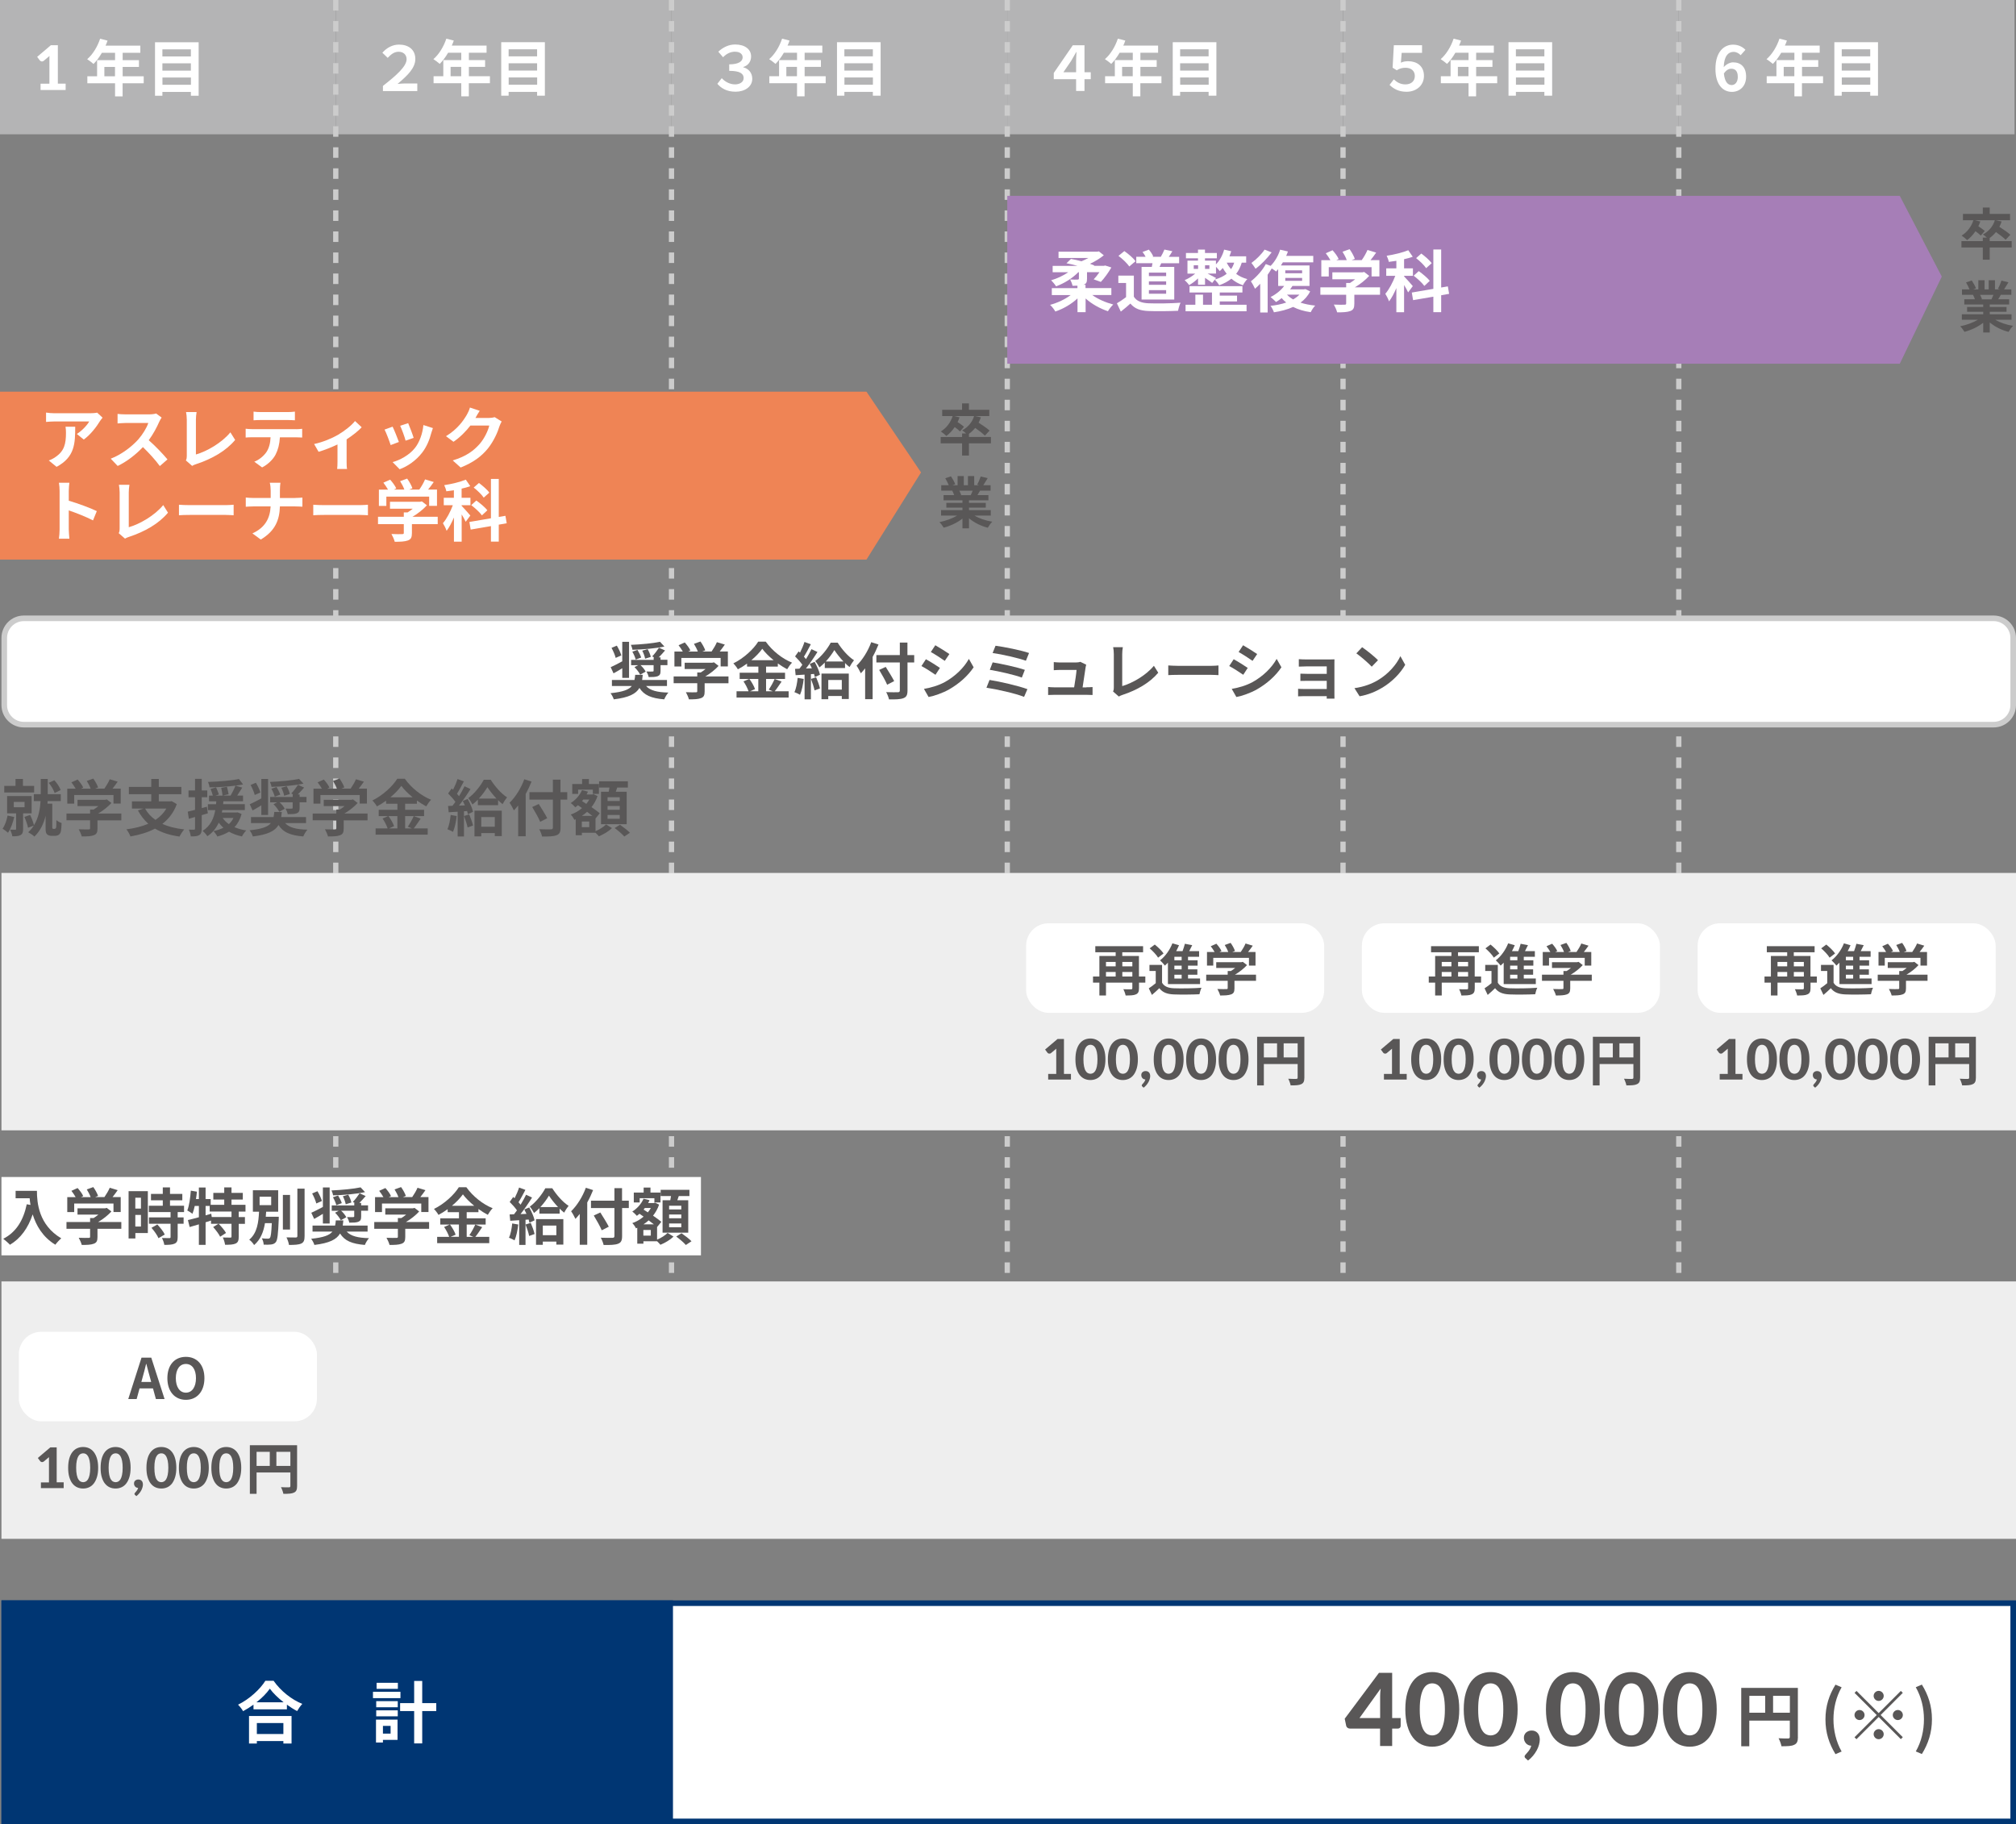 <?xml version="1.0" encoding="UTF-8"?>
<svg id="_レイヤー_1" data-name="レイヤー_1" xmlns="http://www.w3.org/2000/svg" version="1.1" viewBox="0 0 360.26 326">
  <rect x="0" y="0" width="360.26" height="326" fill="#808080" stroke="none"/>
  <!-- Generator: Adobe Illustrator 29.3.0, SVG Export Plug-In . SVG Version: 2.1.0 Build 146)  -->
  <defs>
    <style>
      .st0 {
        fill: #595757;
      }

      .st1 {
        fill: #003673;
      }

      .st2 {
        fill: #fff;
      }

      .st3 {
        fill: none;
        stroke: #ccc;
        stroke-dasharray: 1.88 1.88;
        stroke-miterlimit: 10;
        stroke-width: .94px;
      }

      .st4 {
        fill: #ef8455;
      }

      .st5 {
        fill: #b4b4b5;
      }

      .st6 {
        fill: #eee;
      }

      .st7 {
        fill: #ccc;
      }

      .st8 {
        fill: #a67eb7;
      }
    </style>
  </defs>
  <rect class="st5" x="0" width="60" height="24"/>
  <rect class="st5" x="60" width="60" height="24"/>
  <rect class="st5" x="120" width="60" height="24"/>
  <rect class="st5" x="180" width="60" height="24"/>
  <rect class="st5" x="240" width="60" height="24"/>
  <g>
    <path class="st2" d="M11.73,14.96v1.12h-4.48v-1.12h1.58v-4.37c0-.09,0-.19,0-.29,0-.1,0-.2.02-.3l-1.04.87c-.07.05-.14.09-.21.1-.07.01-.14.02-.2,0-.06-.01-.12-.04-.17-.07s-.08-.06-.11-.1l-.48-.64,2.45-2.08h1.25v6.87h1.38Z"/>
    <path class="st2" d="M25.67,14.88h-3.76v2.35h-1.35v-2.35h-4.95v-1.25h1.74v-2.88h3.21v-1.32h-2.35c-.45.78-.98,1.49-1.5,2-.25-.22-.81-.66-1.13-.85.99-.84,1.84-2.24,2.31-3.66l1.33.34c-.1.31-.22.6-.36.9h6.22v1.27h-3.16v1.32h2.91v1.21h-2.91v1.67h3.76v1.25ZM20.55,13.63v-1.67h-1.9v1.67h1.9Z"/>
    <path class="st2" d="M35.5,7.55v9.56h-1.39v-.68h-5.09v.68h-1.32V7.55h7.8ZM29.02,8.82v1.27h5.09v-1.27h-5.09ZM29.02,11.32v1.3h5.09v-1.3h-5.09ZM34.12,15.15v-1.3h-5.09v1.3h5.09Z"/>
  </g>
  <g>
    <path class="st2" d="M68.45,15.34c2.33-1.83,4.21-3.46,4.21-4.76,0-.81-.59-1.33-1.41-1.33-.76,0-1.31.39-1.97,1.09l-.95-.92c.84-.95,1.88-1.45,2.99-1.45,1.68,0,2.9.91,2.9,2.56s-1.43,2.99-3.18,4.47c.44-.03.81-.08,1.21-.08h2.32v1.35h-6.14v-.92Z"/>
    <path class="st2" d="M87.54,14.87h-3.76v2.35h-1.35v-2.35h-4.95v-1.25h1.74v-2.88h3.21v-1.32h-2.35c-.45.78-.98,1.48-1.5,2-.25-.22-.81-.66-1.13-.85.99-.84,1.84-2.24,2.31-3.66l1.33.34c-.1.31-.22.61-.36.9h6.22v1.27h-3.16v1.32h2.9v1.21h-2.9v1.67h3.76v1.25ZM82.42,13.62v-1.67h-1.9v1.67h1.9Z"/>
    <path class="st2" d="M97.37,7.54v9.56h-1.39v-.68h-5.09v.68h-1.32V7.54h7.8ZM90.89,8.81v1.26h5.09v-1.26h-5.09ZM90.89,11.31v1.3h5.09v-1.3h-5.09ZM95.99,15.14v-1.3h-5.09v1.3h5.09Z"/>
  </g>
  <g>
    <path class="st2" d="M128.19,14.98l.79-1.01c.6.67,1.49,1.11,2.37,1.11s1.54-.44,1.54-1.12c0-.79-.62-1.3-2.58-1.3v-1.16c1.72,0,2.4-.56,2.4-1.25,0-.58-.47-1.01-1.39-1.01-.71,0-1.44.3-2.11.99l-.85-.99c.85-.8,1.89-1.29,3.01-1.29,1.75,0,2.85.86,2.85,2.13,0,.93-.51,1.62-1.41,1.9v.04c.92.23,1.62.96,1.62,2.06,0,1.43-1.36,2.31-2.98,2.31s-2.61-.66-3.26-1.42Z"/>
    <path class="st2" d="M147.54,14.87h-3.76v2.35h-1.35v-2.35h-4.95v-1.25h1.74v-2.88h3.21v-1.32h-2.35c-.45.78-.98,1.48-1.5,2-.25-.22-.81-.66-1.13-.85.99-.84,1.84-2.24,2.31-3.66l1.33.34c-.1.31-.22.61-.36.9h6.22v1.27h-3.16v1.32h2.91v1.21h-2.91v1.67h3.76v1.25ZM142.42,13.62v-1.67h-1.9v1.67h1.9Z"/>
    <path class="st2" d="M157.37,7.54v9.56h-1.39v-.68h-5.09v.68h-1.32V7.54h7.8ZM150.89,8.81v1.26h5.09v-1.26h-5.09ZM150.89,11.31v1.3h5.09v-1.3h-5.09ZM155.99,15.14v-1.3h-5.09v1.3h5.09Z"/>
  </g>
  <g>
    <path class="st2" d="M194.92,14.15h-1.12v2.11h-1.5v-2.11h-3.99v-1.11l3.4-4.95h2.09v4.82h1.12v1.24ZM192.3,12.91v-1.9c0-.48.03-1.16.07-1.72h-.04c-.33.59-.64,1.14-.92,1.6l-1.38,2.02h2.28Z"/>
    <path class="st2" d="M207.54,14.87h-3.76v2.35h-1.35v-2.35h-4.95v-1.25h1.74v-2.88h3.21v-1.32h-2.35c-.45.78-.98,1.48-1.5,2-.25-.22-.81-.66-1.13-.85.99-.84,1.84-2.24,2.31-3.66l1.33.34c-.1.31-.22.61-.36.9h6.22v1.27h-3.16v1.32h2.91v1.21h-2.91v1.67h3.76v1.25ZM202.42,13.62v-1.67h-1.9v1.67h1.9Z"/>
    <path class="st2" d="M217.37,7.54v9.56h-1.39v-.68h-5.09v.68h-1.32V7.54h7.8ZM210.89,8.81v1.26h5.09v-1.26h-5.09ZM210.89,11.31v1.3h5.09v-1.3h-5.09ZM215.99,15.14v-1.3h-5.09v1.3h5.09Z"/>
  </g>
  <g>
    <path class="st2" d="M248.31,15.18l.76-1c.57.54,1.21.9,2.09.9.94,0,1.67-.52,1.67-1.5s-.74-1.47-1.65-1.47c-.59,0-1.04.11-1.58.45l-.74-.46.22-4.02h5.04v1.36h-3.64l-.14,1.76c.4-.19.81-.26,1.31-.26,1.49,0,2.81.81,2.81,2.61s-1.45,2.85-3.1,2.85c-1.39,0-2.3-.51-3.04-1.22Z"/>
    <path class="st2" d="M267.54,14.87h-3.76v2.35h-1.35v-2.35h-4.95v-1.25h1.74v-2.88h3.21v-1.32h-2.35c-.45.78-.98,1.48-1.5,2-.25-.22-.81-.66-1.13-.85.99-.84,1.84-2.24,2.31-3.66l1.33.34c-.1.31-.22.61-.36.9h6.22v1.27h-3.16v1.32h2.91v1.21h-2.91v1.67h3.76v1.25ZM262.42,13.62v-1.67h-1.9v1.67h1.9Z"/>
    <path class="st2" d="M277.37,7.54v9.56h-1.39v-.68h-5.09v.68h-1.32V7.54h7.8ZM270.89,8.81v1.26h5.09v-1.26h-5.09ZM270.89,11.31v1.3h5.09v-1.3h-5.09ZM275.99,15.14v-1.3h-5.09v1.3h5.09Z"/>
  </g>
  <rect class="st5" x="300" width="60" height="24"/>
  <g>
    <path class="st2" d="M311.05,9.86c-.29-.33-.78-.59-1.25-.59-.93,0-1.71.7-1.77,2.74.44-.54,1.14-.87,1.67-.87,1.36,0,2.33.81,2.33,2.56s-1.17,2.72-2.55,2.72c-1.55,0-2.93-1.24-2.93-4.11,0-3.04,1.51-4.33,3.15-4.33.99,0,1.72.42,2.21.92l-.86.97ZM310.54,13.7c0-.97-.45-1.42-1.15-1.42-.44,0-.92.23-1.33.86.15,1.49.7,2.06,1.39,2.06.61,0,1.1-.51,1.1-1.5Z"/>
    <path class="st2" d="M325.77,14.87h-3.76v2.35h-1.35v-2.35h-4.95v-1.25h1.74v-2.88h3.21v-1.32h-2.35c-.45.78-.98,1.48-1.5,2-.25-.22-.81-.66-1.13-.85.99-.84,1.84-2.24,2.31-3.66l1.33.34c-.1.31-.22.61-.36.9h6.22v1.27h-3.16v1.32h2.9v1.21h-2.9v1.67h3.76v1.25ZM320.65,13.62v-1.67h-1.9v1.67h1.9Z"/>
    <path class="st2" d="M335.6,7.54v9.56h-1.39v-.68h-5.09v.68h-1.32V7.54h7.8ZM329.12,8.81v1.26h5.09v-1.26h-5.09ZM329.12,11.31v1.3h5.09v-1.3h-5.09ZM334.22,15.14v-1.3h-5.09v1.3h5.09Z"/>
  </g>
  <line class="st3" x1="300" x2="300" y2="274"/>
  <line class="st3" x1="60" x2="60" y2="274"/>
  <line class="st3" x1="120" x2="120" y2="274"/>
  <line class="st3" x1="180" x2="180" y2="274"/>
  <line class="st3" x1="240" x2="240" y2="274"/>
  <rect class="st6" x=".26" y="156" width="360" height="46"/>
  <rect class="st6" x=".26" y="229" width="360" height="46"/>
  <g>
    <path class="st0" d="M2.54,146c-.23,1.05-.63,2.12-1.11,2.82-.21-.21-.69-.56-.97-.73.42-.58.73-1.46.89-2.34l1.19.25ZM6.11,141.63H.76v-1.19h2.01v-1.24h1.33v1.24h2v1.19ZM4.13,145.34v2.82c0,.55-.1.88-.47,1.08-.36.2-.83.21-1.46.21-.04-.35-.23-.85-.39-1.18.36.01.77.01.89.01.13,0,.18-.03.18-.15v-2.78h-1.61v-3.09h4.38v3.09h-1.52ZM2.46,144.26h1.93v-.95h-1.93v.95ZM9.75,148.12c.07,0,.15-.02.19-.07.04-.04.09-.14.1-.25.02-.21.04-.69.03-1.24.22.21.63.42.94.52-.02.59-.07,1.24-.14,1.51-.07.29-.19.45-.37.59-.17.12-.42.19-.67.19h-.64c-.3,0-.6-.09-.79-.29-.2-.2-.25-.41-.25-1.11v-2.18c-.33,1.35-.92,2.67-2,3.71-.25-.24-.78-.6-1.11-.77.4-.36.73-.76.99-1.19l-1.02.38c-.1-.52-.38-1.33-.65-1.93l1.02-.35c.29.56.56,1.31.69,1.83.84-1.35,1.1-2.95,1.18-4.31h-1.21v-1.24h1.24v-2.72h1.25v2.72h2.33v1.24h-2.35c-.01.15-.02.31-.03.46h.86v4.26c0,.06.01.13.04.17.04.06.11.08.18.08h.21ZM9.76,141.71c-.17-.51-.59-1.28-1.06-1.81l1.01-.46c.5.52.95,1.23,1.13,1.75l-1.09.53Z"/>
    <path class="st0" d="M21.66,146.6h-4.24v1.46c0,.68-.14,1.02-.68,1.21-.52.19-1.2.21-2.13.21-.09-.37-.34-.92-.54-1.28.7.03,1.52.03,1.74.02.23,0,.29-.04.29-.2v-1.43h-4.22v-1.21h4.22v-.71h.63c.29-.18.58-.39.85-.61h-3.73v-1.13h4.94l.29-.07.83.64c-.62.67-1.47,1.36-2.37,1.88h4.14v1.21ZM13.25,143.61h-1.23v-2.67h1.5c-.2-.36-.5-.79-.76-1.13l1.11-.5c.38.43.83,1.01,1,1.44l-.4.19h1.73c-.15-.43-.43-.96-.69-1.38l1.16-.42c.35.47.71,1.14.86,1.58l-.53.21h1.66c.36-.52.74-1.16.95-1.67l1.42.43c-.3.43-.62.86-.92,1.24h1.46v2.67h-1.29v-1.52h-7.02v1.52Z"/>
    <path class="st0" d="M31.6,143.69c-.55,1.51-1.45,2.66-2.59,3.54,1.09.5,2.39.83,3.91.99-.27.31-.65.89-.84,1.28-1.75-.25-3.2-.71-4.38-1.42-1.29.68-2.78,1.12-4.39,1.4-.12-.35-.46-.97-.72-1.27,1.44-.19,2.77-.51,3.91-1-.74-.65-1.34-1.44-1.85-2.38l.97-.33h-2.04v-1.29h3.45v-1.28h-4v-1.3h4v-1.43h1.35v1.43h4.03v1.3h-4.03v1.28h2.06l.23-.04.91.52ZM25.93,144.5c.44.8,1.06,1.47,1.85,2.02.8-.53,1.46-1.19,1.94-2.02h-3.78Z"/>
    <path class="st0" d="M37.14,145.35c-.36.11-.73.22-1.09.32v2.42c0,.6-.11.94-.44,1.14-.33.21-.8.25-1.52.24-.03-.32-.18-.86-.34-1.21.41.02.78.02.91.01.13,0,.19-.04.19-.19v-2.08l-1.1.33-.2-1.28c.37-.08.81-.19,1.3-.32v-2.26h-1.16v-1.21h1.16v-2.07h1.2v2.07h.99v1.21h-.99v1.94l.92-.24.17,1.17ZM43.17,145.48c-.28.98-.69,1.74-1.27,2.34.63.27,1.33.47,2.11.59-.28.25-.61.74-.77,1.07-.87-.19-1.65-.47-2.32-.85-.6.37-1.32.66-2.08.86-.13-.27-.48-.76-.7-.97.66-.13,1.27-.33,1.79-.61-.32-.25-.59-.56-.84-.89-.43.92-1.06,1.78-2.04,2.42-.18-.31-.55-.73-.85-.95,1.45-.89,2.01-2.3,2.27-3.71h-1.32v-1.06h1.46c.01-.18.02-.35.04-.52h-1.3v-1.02h.68c-.09-.34-.25-.83-.4-1.19l.98-.28c.18.41.41.94.51,1.27l-.62.2h1.27c-.03-.36-.13-.94-.24-1.39l1.02-.18c.12.43.25.99.3,1.33l-1.02.23h1.38c.31-.52.66-1.23.86-1.77-1.46.19-3.16.29-4.63.31-.02-.29-.15-.7-.27-.97,1.93-.07,4.18-.23,5.53-.53l.74.98c-.42.08-.87.14-1.36.21l1.21.35c-.3.48-.62.99-.9,1.42h1.04v1.02h-3.52c-.01.18-.02.34-.04.52h3.88v1.06h-4.02c-.03.14-.06.29-.09.43h2.61l.21-.03.7.29ZM39.8,146.18c.27.42.64.78,1.1,1.1.33-.31.62-.67.81-1.1h-1.91Z"/>
    <path class="st0" d="M50.95,147.09c.73.81,1.99,1.13,3.99,1.18-.27.29-.59.83-.74,1.21-2.32-.19-3.61-.74-4.43-2.04-.63,1.06-1.88,1.71-4.59,2.04-.09-.33-.36-.83-.58-1.1,2.21-.23,3.27-.62,3.81-1.29h-3.56v-1.07h4.03c.07-.27.1-.58.13-.92h1.35c-.03.33-.07.64-.11.92h4.44v1.07h-3.74ZM46.7,143.92c-.53.33-1.07.65-1.56.91l-.51-1.1c.53-.23,1.29-.63,2.07-1.05v-3.48h1.21v6.44h-1.21v-1.73ZM45.52,142.07c-.11-.48-.43-1.23-.74-1.79l.95-.4c.32.54.68,1.28.8,1.75l-1.01.44ZM54.24,140.04c-1.57.34-3.84.53-5.72.58-.03-.25-.17-.65-.28-.88,1.84-.08,3.96-.27,5.2-.55l.79.85ZM54.35,140.74c-.37.44-.78.88-1.13,1.23h.32v.44h1.23v.96h-1.23v1.02c0,.54-.11.79-.52.96-.4.14-.9.15-1.6.15-.06-.31-.24-.74-.4-1,.43.02.94.02,1.08.01.14-.01.2-.03.2-.15v-.99h-2.34c.39.35.75.8.92,1.16l-.98.54c-.18-.38-.62-.96-1.02-1.35l.64-.34h-1.24v-.96h4.03v-.44h.09l-.35-.18c.41-.41.91-1.08,1.21-1.55l1.1.5ZM49.42,140.65c.26.42.55.99.66,1.36l-.98.36c-.09-.39-.35-.98-.6-1.41l.92-.32ZM51.23,140.5c.25.44.5,1,.56,1.4l-1.01.31c-.06-.39-.27-.97-.51-1.43l.96-.27Z"/>
    <path class="st0" d="M65.66,146.6h-4.24v1.46c0,.68-.14,1.02-.68,1.21-.52.19-1.2.21-2.13.21-.09-.37-.34-.92-.54-1.28.7.03,1.52.03,1.74.02.23,0,.29-.04.29-.2v-1.43h-4.22v-1.21h4.22v-.71h.63c.29-.18.58-.39.85-.61h-3.73v-1.13h4.94l.29-.07.83.64c-.62.67-1.47,1.36-2.37,1.88h4.14v1.21ZM57.25,143.61h-1.23v-2.67h1.5c-.2-.36-.5-.79-.76-1.13l1.11-.5c.38.43.83,1.01,1,1.44l-.4.19h1.73c-.15-.43-.43-.96-.69-1.38l1.16-.42c.35.47.71,1.14.86,1.58l-.53.21h1.66c.36-.52.74-1.16.95-1.67l1.42.43c-.3.43-.62.86-.92,1.24h1.46v2.67h-1.29v-1.52h-7.02v1.52Z"/>
    <path class="st0" d="M75.17,146.3c-.42.6-.85,1.28-1.23,1.74h2.49v1.12h-9.31v-1.12h2.15c-.17-.5-.53-1.23-.91-1.77l1-.43h-1.68v-1.12h3.34v-1.09h-2.02v-.54c-.52.37-1.08.73-1.64,1.02-.17-.31-.53-.78-.81-1.06,1.87-.91,3.63-2.56,4.44-3.88h1.35c1.19,1.66,2.96,3.05,4.7,3.75-.33.33-.63.77-.87,1.18-.55-.29-1.12-.65-1.67-1.04v.57h-2.1v1.09h3.39v1.12h-3.39v2.2h1.2l-.72-.3c.36-.52.8-1.32,1.05-1.9l1.25.46ZM69.41,145.83c.42.56.85,1.31,1.01,1.82l-.9.39h1.49v-2.2h-1.6ZM73.74,142.48c-.81-.66-1.54-1.38-2.02-2.04-.47.66-1.16,1.38-1.95,2.04h3.97Z"/>
    <path class="st0" d="M81.61,145.82c-.11,1.03-.34,2.13-.66,2.84-.23-.14-.72-.37-1-.47.32-.65.49-1.63.58-2.55l1.08.19ZM83.56,142.75c.42.75.85,1.71.97,2.33l-.92.42c-.03-.17-.08-.35-.14-.56l-.56.04v4.5h-1.13v-4.42l-1.6.1-.11-1.13.79-.03c.17-.21.34-.45.52-.7-.32-.47-.85-1.06-1.3-1.5l.63-.89c.08.07.17.14.25.22.31-.6.62-1.33.8-1.91l1.13.42c-.4.75-.84,1.61-1.23,2.21.13.15.26.3.37.44.37-.62.73-1.24.98-1.78l1.07.5c-.6.96-1.36,2.07-2.06,2.96l1.06-.04c-.12-.27-.25-.55-.38-.79l.87-.36ZM83.85,145.55c.27.63.56,1.43.68,1.98l-.97.35c-.1-.55-.39-1.4-.64-2.05l.92-.29ZM87.69,139.35c.74,1.16,1.85,2.46,2.92,3.14-.27.33-.58.81-.8,1.22-.26-.21-.54-.45-.8-.72v.9h-3.62v-.98c-.31.32-.63.6-.96.86-.17-.34-.5-.86-.75-1.14,1.11-.8,2.23-2.24,2.77-3.28h1.24ZM84.79,144.87h4.88v4.55h-1.25v-.54h-2.42v.58h-1.21v-4.6ZM88.72,142.71c-.63-.67-1.22-1.42-1.62-2.04-.37.62-.9,1.36-1.53,2.04h3.15ZM86,146.02v1.72h2.42v-1.72h-2.42Z"/>
    <path class="st0" d="M94.99,139.67c-.3.74-.64,1.49-1.05,2.22v7.56h-1.34v-5.51c-.25.32-.52.62-.77.88-.14-.32-.54-1.05-.77-1.36,1.04-1,2.05-2.59,2.63-4.2l1.3.42ZM101.38,142.89h-1.21v4.99c0,.85-.2,1.19-.73,1.39-.54.21-1.36.23-2.57.22-.08-.37-.31-.96-.51-1.3.85.03,1.82.03,2.07.02.27,0,.37-.09.37-.33v-4.99h-4.19v-1.32h4.19v-2.24h1.36v2.24h1.21v1.32ZM96.53,146.86c-.27-.67-.92-1.8-1.42-2.64l1.17-.54c.5.8,1.18,1.88,1.51,2.54l-1.25.64Z"/>
    <path class="st0" d="M106.41,148.54c.73-.3,1.5-.8,1.89-1.21l1.06.66c-.57.56-1.54,1.14-2.34,1.46-.14-.18-.39-.42-.6-.63h-2.44v.44h-1.1v-2.85l-.23.1c-.14-.29-.43-.73-.66-.94.73-.25,1.42-.65,2.02-1.16l-.73-.51c-.15.13-.31.26-.47.37-.18-.21-.58-.6-.82-.76.86-.54,1.62-1.38,2.01-2.3l1.07.26c-.08.18-.15.34-.25.51h1.02l.2-.06.74.34c-.25.75-.63,1.41-1.08,1.98.58.4,1.12.79,1.48,1.1l-.74.91-.02-.02v2.28ZM103.32,141.88h-1.06v-1.77h1.76v-.89h1.22v.89h1.79v1.77h-1.09v-.76h-2.63v.76ZM105.3,146.81h-1.33v1.01h1.33v-1.01ZM105.85,145.8c-.28-.22-.61-.46-.94-.72-.29.26-.59.51-.92.72h1.86ZM104.24,142.87c-.08.1-.15.19-.23.29l.76.5c.21-.24.38-.51.54-.78h-1.07ZM108.78,141.49c.04-.24.09-.51.13-.75h-1.85v-1.11h5.14v1.11h-1.9c-.09.26-.18.52-.26.75h1.95v5.8h-4.59v-5.8h1.39ZM110.75,142.47h-2.18v.67h2.18v-.67ZM110.75,144.04h-2.18v.67h2.18v-.67ZM110.75,145.64h-2.18v.68h2.18v-.68ZM110.79,147.39c.58.41,1.39,1.01,1.78,1.43l-1.01.67c-.35-.42-1.12-1.07-1.72-1.51l.95-.59Z"/>
  </g>
  <g>
    <rect class="st2" x=".76" y="110.5" width="359" height="19" rx="3.5" ry="3.5"/>
    <path class="st7" d="M356.26,111c1.65,0,3,1.35,3,3v12c0,1.65-1.35,3-3,3H4.26c-1.65,0-3-1.35-3-3v-12c0-1.65,1.35-3,3-3h352M356.26,110H4.26c-2.21,0-4,1.79-4,4v12c0,2.21,1.79,4,4,4h352c2.21,0,4-1.79,4-4v-12c0-2.21-1.79-4-4-4h0Z"/>
  </g>
  <rect class="st2" x="303.37" y="165" width="53.26" height="16" rx="4" ry="4"/>
  <g>
    <path class="st0" d="M324.68,175.61h-1.14v.99c0,.6-.13.92-.55,1.1-.4.19-1,.2-1.84.2-.06-.32-.24-.82-.41-1.12.55.03,1.19.02,1.37.02s.24-.05.24-.22v-.97h-4.71v2.29h-1.18v-2.29h-1.14v-1.1h1.14v-3.67h2.91v-.66h-3.64v-1.09h8.54v1.09h-3.72v.66h2.98v3.67h1.14v1.1ZM317.64,171.91v.78h1.73v-.78h-1.73ZM317.64,174.51h1.73v-.81h-1.73v.81ZM320.56,171.91v.78h1.79v-.78h-1.79ZM322.35,174.51v-.81h-1.79v.81h1.79Z"/>
    <path class="st0" d="M327.66,175.62c.39.67,1.09.95,2.11.99,1.2.05,3.56.02,4.94-.09-.14.28-.31.83-.37,1.16-1.24.06-3.36.08-4.58.03-1.19-.05-1.99-.34-2.59-1.11-.4.39-.81.77-1.32,1.2l-.56-1.18c.39-.25.84-.58,1.24-.92v-2.18h-1.12v-1.09h2.25v3.19ZM326.95,171.14c-.28-.49-.94-1.18-1.5-1.66l.91-.68c.56.45,1.25,1.11,1.57,1.59l-.98.75ZM328.71,172.04c-.18.19-.36.36-.54.52-.18-.24-.62-.72-.87-.94.92-.7,1.75-1.85,2.21-3.04l1.18.34c-.15.36-.32.71-.51,1.06h1.14c.17-.44.32-.93.42-1.32l1.31.25c-.18.36-.36.73-.54,1.07h1.77v1h-1.98v.63h1.71v.96h-1.71v.66h1.67v.96h-1.67v.68h2.15v1h-5.74v-3.83ZM331.16,170.98h-1.3v.63h1.3v-.63ZM331.16,172.57h-1.3v.66h1.3v-.66ZM331.16,174.19h-1.3v.68h1.3v-.68Z"/>
    <path class="st0" d="M344.45,175.28h-3.85v1.33c0,.62-.13.93-.62,1.1-.47.17-1.09.19-1.94.19-.08-.34-.31-.84-.49-1.16.64.03,1.38.03,1.58.02.21,0,.26-.04.26-.18v-1.3h-3.84v-1.1h3.84v-.65h.57c.26-.16.53-.35.77-.55h-3.39v-1.03h4.49l.26-.06.75.58c-.56.61-1.34,1.24-2.15,1.71h3.76v1.1ZM336.81,172.56h-1.12v-2.43h1.36c-.18-.33-.45-.72-.69-1.03l1.01-.45c.35.39.75.92.91,1.31l-.36.17h1.57c-.14-.39-.39-.87-.63-1.25l1.05-.38c.32.43.65,1.04.78,1.44l-.48.19h1.51c.33-.47.67-1.05.86-1.52l1.29.39c-.27.39-.56.78-.84,1.13h1.33v2.43h-1.17v-1.38h-6.38v1.38Z"/>
  </g>
  <g>
    <path class="st0" d="M311.38,191.92v1.01h-4.07v-1.01h1.44v-3.97c0-.09,0-.18,0-.27,0-.09,0-.18.01-.27l-.95.79c-.07.05-.13.08-.19.09-.06.01-.12.01-.18,0-.06-.01-.11-.03-.15-.06-.04-.03-.08-.06-.1-.09l-.43-.58,2.23-1.89h1.14v6.25h1.25Z"/>
    <path class="st0" d="M317.54,189.3c0,.63-.07,1.18-.21,1.65s-.33.85-.57,1.16-.52.53-.85.68-.68.22-1.06.22-.73-.07-1.06-.22c-.33-.15-.61-.38-.85-.68-.24-.3-.42-.69-.56-1.16-.14-.47-.2-1.02-.2-1.65s.07-1.18.2-1.65c.13-.46.32-.85.56-1.16.24-.3.52-.53.85-.68.33-.15.68-.22,1.06-.22s.73.07,1.06.22.61.38.85.68c.24.31.43.69.57,1.16s.21,1.01.21,1.65ZM316.12,189.3c0-.51-.04-.94-.11-1.27-.07-.33-.17-.6-.28-.79-.12-.19-.25-.33-.4-.41-.15-.08-.31-.12-.47-.12s-.31.04-.46.12c-.15.08-.28.21-.4.41s-.21.46-.28.79c-.07.33-.11.76-.11,1.27s.04.94.11,1.28c.07.33.16.6.28.79s.25.33.4.4c.15.08.3.12.46.12s.32-.04.47-.12c.15-.08.29-.21.4-.4.12-.19.21-.46.28-.79.07-.33.11-.76.11-1.28Z"/>
    <path class="st0" d="M323.34,189.3c0,.63-.07,1.18-.21,1.65s-.33.85-.57,1.16-.52.53-.85.68-.68.22-1.06.22-.73-.07-1.06-.22c-.33-.15-.61-.38-.85-.68-.24-.3-.42-.69-.56-1.16-.14-.47-.2-1.02-.2-1.65s.07-1.18.2-1.65c.13-.46.32-.85.56-1.16.24-.3.52-.53.85-.68.33-.15.68-.22,1.06-.22s.73.07,1.06.22.61.38.85.68c.24.31.43.69.57,1.16s.21,1.01.21,1.65ZM321.92,189.3c0-.51-.04-.94-.11-1.27-.07-.33-.17-.6-.28-.79-.12-.19-.25-.33-.4-.41-.15-.08-.31-.12-.47-.12s-.31.04-.46.12c-.15.08-.28.21-.4.41s-.21.46-.28.79c-.07.33-.11.76-.11,1.27s.04.94.11,1.28c.07.33.16.6.28.79s.25.33.4.4c.15.08.3.12.46.12s.32-.04.47-.12c.15-.08.29-.21.4-.4.12-.19.21-.46.28-.79.07-.33.11-.76.11-1.28Z"/>
    <path class="st0" d="M324.13,194.16s-.06-.06-.08-.09c-.01-.03-.02-.07-.02-.11,0-.03.01-.06.03-.1s.05-.07.08-.1c.04-.04.08-.09.13-.15.05-.06.11-.12.16-.19.05-.07.1-.15.15-.24.04-.09.08-.18.1-.27-.11,0-.21-.03-.3-.07-.09-.04-.17-.1-.23-.17s-.11-.15-.15-.25c-.04-.1-.05-.2-.05-.31,0-.1.02-.19.05-.28.04-.09.09-.16.16-.22.07-.06.15-.11.25-.15.09-.04.2-.05.32-.05.14,0,.26.02.36.07.1.05.19.11.25.19.07.08.12.17.15.28s.05.22.05.34c0,.16-.02.34-.08.52-.05.18-.12.36-.22.55-.1.18-.22.36-.37.54-.15.17-.31.33-.5.48l-.24-.21Z"/>
    <path class="st0" d="M331.51,189.3c0,.63-.07,1.18-.21,1.65s-.33.85-.56,1.16c-.24.3-.52.53-.85.68-.33.15-.68.22-1.06.22s-.73-.07-1.06-.22c-.33-.15-.61-.38-.84-.68-.24-.3-.42-.69-.56-1.16s-.2-1.02-.2-1.65.07-1.18.2-1.65.32-.85.56-1.16c.24-.3.52-.53.84-.68.33-.15.68-.22,1.06-.22s.73.07,1.06.22c.33.15.61.38.85.68.24.31.43.69.56,1.16s.21,1.01.21,1.65ZM330.08,189.3c0-.51-.04-.94-.11-1.27-.07-.33-.17-.6-.28-.79-.12-.19-.25-.33-.4-.41-.15-.08-.31-.12-.47-.12s-.31.04-.46.12-.28.21-.39.41c-.12.19-.21.46-.28.79-.07.33-.1.76-.1,1.27s.04.94.1,1.28c.07.33.16.6.28.79.11.19.25.33.39.4.15.08.3.12.46.12s.32-.04.47-.12c.15-.08.29-.21.4-.4.12-.19.21-.46.28-.79.07-.33.11-.76.11-1.28Z"/>
    <path class="st0" d="M337.31,189.3c0,.63-.07,1.18-.21,1.65s-.33.85-.56,1.16c-.24.3-.52.53-.85.68-.33.15-.68.22-1.06.22s-.73-.07-1.06-.22c-.33-.15-.61-.38-.84-.68-.24-.3-.42-.69-.56-1.16s-.2-1.02-.2-1.65.07-1.18.2-1.65.32-.85.56-1.16c.24-.3.52-.53.84-.68.33-.15.68-.22,1.06-.22s.73.07,1.06.22c.33.15.61.38.85.68.24.31.43.69.56,1.16s.21,1.01.21,1.65ZM335.88,189.3c0-.51-.04-.94-.11-1.27-.07-.33-.17-.6-.28-.79-.12-.19-.25-.33-.4-.41-.15-.08-.31-.12-.47-.12s-.31.04-.46.12-.28.21-.39.41c-.12.19-.21.46-.28.79-.07.33-.1.76-.1,1.27s.04.94.1,1.28c.07.33.16.6.28.79.11.19.25.33.39.4.15.08.3.12.46.12s.32-.04.47-.12c.15-.08.29-.21.4-.4.12-.19.21-.46.28-.79.07-.33.11-.76.11-1.28Z"/>
    <path class="st0" d="M343.11,189.3c0,.63-.07,1.18-.21,1.65s-.33.85-.56,1.16c-.24.3-.52.53-.85.68-.33.15-.68.22-1.06.22s-.73-.07-1.06-.22c-.33-.15-.61-.38-.84-.68-.24-.3-.42-.69-.56-1.16s-.2-1.02-.2-1.65.07-1.18.2-1.65.32-.85.56-1.16c.24-.3.52-.53.84-.68.33-.15.68-.22,1.06-.22s.73.07,1.06.22c.33.15.61.38.85.68.24.31.43.69.56,1.16s.21,1.01.21,1.65ZM341.68,189.3c0-.51-.04-.94-.11-1.27-.07-.33-.17-.6-.28-.79-.12-.19-.25-.33-.4-.41-.15-.08-.31-.12-.47-.12s-.31.04-.46.12-.28.21-.39.41c-.12.19-.21.46-.28.79-.07.33-.1.76-.1,1.27s.04.94.1,1.28c.07.33.16.6.28.79.11.19.25.33.39.4.15.08.3.12.46.12s.32-.04.47-.12c.15-.08.29-.21.4-.4.12-.19.21-.46.28-.79.07-.33.11-.76.11-1.28Z"/>
    <path class="st0" d="M353.09,192.58c0,.65-.14.98-.56,1.17-.4.2-1,.22-1.89.22-.06-.33-.26-.88-.43-1.19.57.04,1.22.03,1.42.03.19,0,.26-.07.26-.24v-2.42h-6.04v3.82h-1.2v-8.69h8.44v7.31ZM345.85,188.97h2.36v-2.52h-2.36v2.52ZM351.89,188.97v-2.52h-2.5v2.52h2.5Z"/>
  </g>
  <g>
    <rect class="st2" x="243.37" y="165" width="53.26" height="16" rx="4" ry="4"/>
    <g>
      <path class="st0" d="M264.68,175.61h-1.14v.99c0,.6-.13.92-.55,1.1-.4.19-1,.2-1.84.2-.06-.32-.24-.82-.41-1.12.55.03,1.19.02,1.37.02s.24-.05.24-.22v-.97h-4.71v2.29h-1.18v-2.29h-1.14v-1.1h1.14v-3.67h2.91v-.66h-3.64v-1.09h8.54v1.09h-3.72v.66h2.98v3.67h1.14v1.1ZM257.64,171.91v.78h1.73v-.78h-1.73ZM257.64,174.51h1.73v-.81h-1.73v.81ZM260.56,171.91v.78h1.79v-.78h-1.79ZM262.35,174.51v-.81h-1.79v.81h1.79Z"/>
      <path class="st0" d="M267.66,175.62c.39.67,1.09.95,2.11.99,1.2.05,3.56.02,4.94-.09-.14.28-.31.83-.37,1.16-1.24.06-3.36.08-4.58.03-1.19-.05-1.99-.34-2.59-1.11-.4.39-.81.77-1.32,1.2l-.56-1.18c.39-.25.84-.58,1.24-.92v-2.18h-1.12v-1.09h2.25v3.19ZM266.95,171.14c-.28-.49-.94-1.18-1.5-1.66l.91-.68c.56.45,1.25,1.11,1.57,1.59l-.98.75ZM268.71,172.04c-.18.19-.36.36-.54.52-.18-.24-.62-.72-.87-.94.92-.7,1.75-1.85,2.21-3.04l1.18.34c-.15.36-.32.71-.51,1.06h1.14c.17-.44.32-.93.42-1.32l1.31.25c-.18.36-.36.73-.54,1.07h1.77v1h-1.98v.63h1.71v.96h-1.71v.66h1.67v.96h-1.67v.68h2.15v1h-5.74v-3.83ZM271.16,170.98h-1.3v.63h1.3v-.63ZM271.16,172.57h-1.3v.66h1.3v-.66ZM271.16,174.19h-1.3v.68h1.3v-.68Z"/>
      <path class="st0" d="M284.45,175.28h-3.85v1.33c0,.62-.13.93-.62,1.1-.47.17-1.09.19-1.94.19-.08-.34-.31-.84-.49-1.16.64.03,1.38.03,1.58.02.21,0,.26-.04.26-.18v-1.3h-3.84v-1.1h3.84v-.65h.57c.26-.16.53-.35.77-.55h-3.39v-1.03h4.49l.26-.06.75.58c-.56.61-1.34,1.24-2.15,1.71h3.76v1.1ZM276.81,172.56h-1.12v-2.43h1.36c-.18-.33-.45-.72-.69-1.03l1.01-.45c.35.39.75.92.91,1.31l-.36.17h1.57c-.14-.39-.39-.87-.63-1.25l1.05-.38c.32.43.65,1.04.78,1.44l-.48.19h1.51c.33-.47.67-1.05.86-1.52l1.29.39c-.27.39-.56.78-.84,1.13h1.33v2.43h-1.17v-1.38h-6.38v1.38Z"/>
    </g>
    <g>
      <path class="st0" d="M251.38,191.92v1.01h-4.07v-1.01h1.44v-3.97c0-.09,0-.18,0-.27,0-.09,0-.18.01-.27l-.95.79c-.07.05-.13.08-.19.09-.06.01-.12.01-.18,0-.06-.01-.11-.03-.15-.06-.04-.03-.08-.06-.1-.09l-.43-.58,2.23-1.89h1.14v6.25h1.25Z"/>
      <path class="st0" d="M257.54,189.3c0,.63-.07,1.18-.21,1.65s-.33.85-.57,1.16-.52.53-.85.68-.68.22-1.06.22-.73-.07-1.06-.22c-.33-.15-.61-.38-.85-.68-.24-.3-.42-.69-.56-1.16-.14-.47-.2-1.02-.2-1.65s.07-1.18.2-1.65c.13-.46.32-.85.56-1.16.24-.3.52-.53.85-.68.33-.15.68-.22,1.06-.22s.73.07,1.06.22.61.38.85.68c.24.31.43.69.57,1.16s.21,1.01.21,1.65ZM256.12,189.3c0-.51-.04-.94-.11-1.27-.07-.33-.17-.6-.28-.79-.12-.19-.25-.33-.4-.41-.15-.08-.31-.12-.47-.12s-.31.04-.46.12c-.15.08-.28.21-.4.41s-.21.46-.28.79c-.07.33-.11.76-.11,1.27s.04.94.11,1.28c.07.33.16.6.28.79s.25.33.4.4c.15.08.3.12.46.12s.32-.04.47-.12c.15-.08.29-.21.4-.4.12-.19.21-.46.28-.79.07-.33.11-.76.11-1.28Z"/>
      <path class="st0" d="M263.34,189.3c0,.63-.07,1.18-.21,1.65s-.33.85-.57,1.16-.52.53-.85.68-.68.22-1.06.22-.73-.07-1.06-.22c-.33-.15-.61-.38-.85-.68-.24-.3-.42-.69-.56-1.16-.14-.47-.2-1.02-.2-1.65s.07-1.18.2-1.65c.13-.46.32-.85.56-1.16.24-.3.52-.53.85-.68.33-.15.68-.22,1.06-.22s.73.07,1.06.22.61.38.85.68c.24.31.43.69.57,1.16s.21,1.01.21,1.65ZM261.92,189.3c0-.51-.04-.94-.11-1.27-.07-.33-.17-.6-.28-.79-.12-.19-.25-.33-.4-.41-.15-.08-.31-.12-.47-.12s-.31.04-.46.12c-.15.08-.28.21-.4.41s-.21.46-.28.79c-.07.33-.11.76-.11,1.27s.04.94.11,1.28c.07.33.16.6.28.79s.25.33.4.4c.15.08.3.12.46.12s.32-.04.47-.12c.15-.08.29-.21.4-.4.12-.19.21-.46.28-.79.07-.33.11-.76.11-1.28Z"/>
      <path class="st0" d="M264.13,194.16s-.06-.06-.08-.09c-.01-.03-.02-.07-.02-.11,0-.03.01-.06.03-.1s.05-.07.08-.1c.04-.04.08-.09.13-.15.05-.06.11-.12.16-.19.05-.07.1-.15.15-.24.04-.09.08-.18.1-.27-.11,0-.21-.03-.3-.07-.09-.04-.17-.1-.23-.17s-.11-.15-.15-.25c-.04-.1-.05-.2-.05-.31,0-.1.02-.19.05-.28.04-.09.09-.16.16-.22.07-.06.15-.11.25-.15.09-.04.2-.05.32-.05.14,0,.26.02.36.07.1.05.19.11.25.19.07.08.12.17.15.28s.05.22.05.34c0,.16-.02.34-.08.52-.05.18-.12.36-.22.55-.1.18-.22.36-.37.54-.15.17-.31.33-.5.48l-.24-.21Z"/>
      <path class="st0" d="M271.51,189.3c0,.63-.07,1.18-.21,1.65s-.33.85-.56,1.16c-.24.3-.52.53-.85.68-.33.15-.68.22-1.06.22s-.73-.07-1.06-.22c-.33-.15-.61-.38-.84-.68-.24-.3-.42-.69-.56-1.16s-.2-1.02-.2-1.65.07-1.18.2-1.65.32-.85.56-1.16c.24-.3.52-.53.84-.68.33-.15.68-.22,1.06-.22s.73.07,1.06.22c.33.15.61.38.85.68.24.31.43.69.56,1.16s.21,1.01.21,1.65ZM270.08,189.3c0-.51-.04-.94-.11-1.27-.07-.33-.17-.6-.28-.79-.12-.19-.25-.33-.4-.41-.15-.08-.31-.12-.47-.12s-.31.04-.46.12-.28.21-.39.41c-.12.19-.21.46-.28.79-.07.33-.1.76-.1,1.27s.04.94.1,1.28c.07.33.16.6.28.79.11.19.25.33.39.4.15.08.3.12.46.12s.32-.04.47-.12c.15-.08.29-.21.4-.4.12-.19.21-.46.28-.79.07-.33.11-.76.11-1.28Z"/>
      <path class="st0" d="M277.31,189.3c0,.63-.07,1.18-.21,1.65s-.33.85-.56,1.16c-.24.3-.52.53-.85.68-.33.15-.68.22-1.06.22s-.73-.07-1.06-.22c-.33-.15-.61-.38-.84-.68-.24-.3-.42-.69-.56-1.16s-.2-1.02-.2-1.65.07-1.18.2-1.65.32-.85.56-1.16c.24-.3.52-.53.84-.68.33-.15.68-.22,1.06-.22s.73.07,1.06.22c.33.15.61.38.85.68.24.31.43.69.56,1.16s.21,1.01.21,1.65ZM275.88,189.3c0-.51-.04-.94-.11-1.27-.07-.33-.17-.6-.28-.79-.12-.19-.25-.33-.4-.41-.15-.08-.31-.12-.47-.12s-.31.04-.46.12-.28.21-.39.41c-.12.19-.21.46-.28.79-.07.33-.1.76-.1,1.27s.04.94.1,1.28c.07.33.16.6.28.79.11.19.25.33.39.4.15.08.3.12.46.12s.32-.04.47-.12c.15-.08.29-.21.4-.4.12-.19.21-.46.28-.79.07-.33.11-.76.11-1.28Z"/>
      <path class="st0" d="M283.11,189.3c0,.63-.07,1.18-.21,1.65s-.33.85-.56,1.16c-.24.3-.52.53-.85.68-.33.15-.68.22-1.06.22s-.73-.07-1.06-.22c-.33-.15-.61-.38-.84-.68-.24-.3-.42-.69-.56-1.16s-.2-1.02-.2-1.65.07-1.18.2-1.65.32-.85.56-1.16c.24-.3.52-.53.84-.68.33-.15.68-.22,1.06-.22s.73.07,1.06.22c.33.15.61.38.85.68.24.31.43.69.56,1.16s.21,1.01.21,1.65ZM281.68,189.3c0-.51-.04-.94-.11-1.27-.07-.33-.17-.6-.28-.79-.12-.19-.25-.33-.4-.41-.15-.08-.31-.12-.47-.12s-.31.04-.46.12-.28.21-.39.41c-.12.19-.21.46-.28.79-.07.33-.1.76-.1,1.27s.04.94.1,1.28c.07.33.16.6.28.79.11.19.25.33.39.4.15.08.3.12.46.12s.32-.04.47-.12c.15-.08.29-.21.4-.4.12-.19.21-.46.28-.79.07-.33.11-.76.11-1.28Z"/>
      <path class="st0" d="M293.09,192.58c0,.65-.14.98-.56,1.17-.4.2-1,.22-1.89.22-.06-.33-.26-.88-.43-1.19.57.04,1.22.03,1.42.03.19,0,.26-.07.26-.24v-2.42h-6.04v3.82h-1.2v-8.69h8.44v7.31ZM285.85,188.97h2.36v-2.52h-2.36v2.52ZM291.89,188.97v-2.52h-2.5v2.52h2.5Z"/>
    </g>
  </g>
  <g>
    <rect class="st2" x="183.37" y="165" width="53.26" height="16" rx="4" ry="4"/>
    <g>
      <path class="st0" d="M204.68,175.61h-1.14v.99c0,.6-.13.92-.55,1.1-.4.19-1,.2-1.84.2-.06-.32-.24-.82-.41-1.12.55.03,1.19.02,1.37.02s.24-.05.24-.22v-.97h-4.71v2.29h-1.18v-2.29h-1.14v-1.1h1.14v-3.67h2.91v-.66h-3.64v-1.09h8.54v1.09h-3.72v.66h2.98v3.67h1.14v1.1ZM197.64,171.91v.78h1.73v-.78h-1.73ZM197.64,174.51h1.73v-.81h-1.73v.81ZM200.56,171.91v.78h1.79v-.78h-1.79ZM202.35,174.51v-.81h-1.79v.81h1.79Z"/>
      <path class="st0" d="M207.66,175.62c.39.67,1.09.95,2.11.99,1.2.05,3.56.02,4.94-.09-.14.28-.31.83-.37,1.16-1.24.06-3.36.08-4.58.03-1.19-.05-1.99-.34-2.59-1.11-.4.39-.81.77-1.32,1.2l-.56-1.18c.39-.25.84-.58,1.24-.92v-2.18h-1.12v-1.09h2.25v3.19ZM206.95,171.14c-.28-.49-.94-1.18-1.5-1.66l.91-.68c.56.45,1.25,1.11,1.57,1.59l-.98.75ZM208.71,172.04c-.18.19-.36.36-.54.52-.18-.24-.62-.72-.87-.94.92-.7,1.75-1.85,2.21-3.04l1.18.34c-.15.36-.32.71-.51,1.06h1.14c.17-.44.32-.93.42-1.32l1.31.25c-.18.36-.36.73-.54,1.07h1.77v1h-1.98v.63h1.71v.96h-1.71v.66h1.67v.96h-1.67v.68h2.15v1h-5.74v-3.83ZM211.16,170.98h-1.3v.63h1.3v-.63ZM211.16,172.57h-1.3v.66h1.3v-.66ZM211.16,174.19h-1.3v.68h1.3v-.68Z"/>
      <path class="st0" d="M224.45,175.28h-3.85v1.33c0,.62-.13.93-.62,1.1-.47.17-1.09.19-1.94.19-.08-.34-.31-.84-.49-1.16.64.03,1.38.03,1.58.02.21,0,.26-.04.26-.18v-1.3h-3.84v-1.1h3.84v-.65h.57c.26-.16.53-.35.77-.55h-3.39v-1.03h4.49l.26-.06.75.58c-.56.61-1.34,1.24-2.15,1.71h3.76v1.1ZM216.81,172.56h-1.12v-2.43h1.36c-.18-.33-.45-.72-.69-1.03l1.01-.45c.35.39.75.92.91,1.31l-.36.17h1.57c-.14-.39-.39-.87-.63-1.25l1.05-.38c.32.43.65,1.04.78,1.44l-.48.19h1.51c.33-.47.67-1.05.86-1.52l1.29.39c-.27.39-.56.78-.84,1.13h1.33v2.43h-1.17v-1.38h-6.38v1.38Z"/>
    </g>
    <g>
      <path class="st0" d="M191.38,191.92v1.01h-4.07v-1.01h1.44v-3.97c0-.09,0-.18,0-.27,0-.09,0-.18.01-.27l-.95.79c-.07.05-.13.08-.19.09-.06.01-.12.01-.18,0-.06-.01-.11-.03-.15-.06-.04-.03-.08-.06-.1-.09l-.43-.58,2.23-1.89h1.14v6.25h1.25Z"/>
      <path class="st0" d="M197.54,189.3c0,.63-.07,1.18-.21,1.65s-.33.85-.57,1.16-.52.53-.85.68-.68.22-1.06.22-.73-.07-1.06-.22c-.33-.15-.61-.38-.85-.68-.24-.3-.42-.69-.56-1.16-.14-.47-.2-1.02-.2-1.65s.07-1.18.2-1.65c.13-.46.32-.85.56-1.16.24-.3.52-.53.85-.68.33-.15.68-.22,1.06-.22s.73.07,1.06.22.61.38.85.68c.24.31.43.69.57,1.16s.21,1.01.21,1.65ZM196.12,189.3c0-.51-.04-.94-.11-1.27-.07-.33-.17-.6-.28-.79-.12-.19-.25-.33-.4-.41-.15-.08-.31-.12-.47-.12s-.31.04-.46.12c-.15.08-.28.21-.4.41s-.21.46-.28.79c-.07.33-.11.76-.11,1.27s.04.94.11,1.28c.07.33.16.6.28.79s.25.33.4.4c.15.08.3.12.46.12s.32-.04.47-.12c.15-.08.29-.21.4-.4.12-.19.21-.46.28-.79.07-.33.11-.76.11-1.28Z"/>
      <path class="st0" d="M203.34,189.3c0,.63-.07,1.18-.21,1.65s-.33.85-.57,1.16-.52.53-.85.68-.68.22-1.06.22-.73-.07-1.06-.22c-.33-.15-.61-.38-.85-.68-.24-.3-.42-.69-.56-1.16-.14-.47-.2-1.02-.2-1.65s.07-1.18.2-1.65c.13-.46.32-.85.56-1.16.24-.3.52-.53.85-.68.33-.15.68-.22,1.06-.22s.73.07,1.06.22.61.38.85.68c.24.31.43.69.57,1.16s.21,1.01.21,1.65ZM201.92,189.3c0-.51-.04-.94-.11-1.27-.07-.33-.17-.6-.28-.79-.12-.19-.25-.33-.4-.41-.15-.08-.31-.12-.47-.12s-.31.04-.46.12c-.15.08-.28.21-.4.41s-.21.46-.28.79c-.07.33-.11.76-.11,1.27s.04.94.11,1.28c.07.33.16.6.28.79s.25.33.4.4c.15.08.3.12.46.12s.32-.04.47-.12c.15-.08.29-.21.4-.4.12-.19.21-.46.28-.79.07-.33.11-.76.11-1.28Z"/>
      <path class="st0" d="M204.13,194.16s-.06-.06-.08-.09c-.01-.03-.02-.07-.02-.11,0-.03.01-.06.03-.1s.05-.07.08-.1c.04-.04.08-.09.13-.15.05-.06.11-.12.16-.19.05-.07.1-.15.15-.24.04-.09.08-.18.1-.27-.11,0-.21-.03-.3-.07-.09-.04-.17-.1-.23-.17s-.11-.15-.15-.25c-.04-.1-.05-.2-.05-.31,0-.1.02-.19.05-.28.04-.09.09-.16.16-.22.07-.06.15-.11.25-.15.09-.04.2-.05.32-.05.14,0,.26.02.36.07.1.05.19.11.25.19.07.08.12.17.15.28s.05.22.05.34c0,.16-.02.34-.08.52-.05.18-.12.36-.22.55-.1.18-.22.36-.37.54-.15.17-.31.33-.5.48l-.24-.21Z"/>
      <path class="st0" d="M211.51,189.3c0,.63-.07,1.18-.21,1.65s-.33.85-.56,1.16c-.24.3-.52.53-.85.68-.33.15-.68.22-1.06.22s-.73-.07-1.06-.22c-.33-.15-.61-.38-.84-.68-.24-.3-.42-.69-.56-1.16s-.2-1.02-.2-1.65.07-1.18.2-1.65.32-.85.56-1.16c.24-.3.52-.53.84-.68.33-.15.68-.22,1.06-.22s.73.07,1.06.22c.33.15.61.38.85.68.24.31.43.69.56,1.16s.21,1.01.21,1.65ZM210.08,189.3c0-.51-.04-.94-.11-1.27-.07-.33-.17-.6-.28-.79-.12-.19-.25-.33-.4-.41-.15-.08-.31-.12-.47-.12s-.31.04-.46.12-.28.21-.39.41c-.12.19-.21.46-.28.79-.07.33-.1.76-.1,1.27s.04.94.1,1.28c.07.33.16.6.28.79.11.19.25.33.39.4.15.08.3.12.46.12s.32-.04.47-.12c.15-.08.29-.21.4-.4.12-.19.21-.46.28-.79.07-.33.11-.76.11-1.28Z"/>
      <path class="st0" d="M217.31,189.3c0,.63-.07,1.18-.21,1.65s-.33.85-.56,1.16c-.24.3-.52.53-.85.68-.33.15-.68.22-1.06.22s-.73-.07-1.06-.22c-.33-.15-.61-.38-.84-.68-.24-.3-.42-.69-.56-1.16s-.2-1.02-.2-1.65.07-1.18.2-1.65.32-.85.56-1.16c.24-.3.52-.53.84-.68.33-.15.68-.22,1.06-.22s.73.07,1.06.22c.33.15.61.38.85.68.24.31.43.69.56,1.16s.21,1.01.21,1.65ZM215.88,189.3c0-.51-.04-.94-.11-1.27-.07-.33-.17-.6-.28-.79-.12-.19-.25-.33-.4-.41-.15-.08-.31-.12-.47-.12s-.31.04-.46.12-.28.21-.39.41c-.12.19-.21.46-.28.79-.07.33-.1.76-.1,1.27s.04.94.1,1.28c.07.33.16.6.28.79.11.19.25.33.39.4.15.08.3.12.46.12s.32-.04.47-.12c.15-.08.29-.21.4-.4.12-.19.21-.46.28-.79.07-.33.11-.76.11-1.28Z"/>
      <path class="st0" d="M223.11,189.3c0,.63-.07,1.18-.21,1.65s-.33.85-.56,1.16c-.24.3-.52.53-.85.68-.33.15-.68.22-1.06.22s-.73-.07-1.06-.22c-.33-.15-.61-.38-.84-.68-.24-.3-.42-.69-.56-1.16s-.2-1.02-.2-1.65.07-1.18.2-1.65.32-.85.56-1.16c.24-.3.52-.53.84-.68.33-.15.68-.22,1.06-.22s.73.07,1.06.22c.33.15.61.38.85.68.24.31.43.69.56,1.16s.21,1.01.21,1.65ZM221.68,189.3c0-.51-.04-.94-.11-1.27-.07-.33-.17-.6-.28-.79-.12-.19-.25-.33-.4-.41-.15-.08-.31-.12-.47-.12s-.31.04-.46.12-.28.21-.39.41c-.12.19-.21.46-.28.79-.07.33-.1.76-.1,1.27s.04.94.1,1.28c.07.33.16.6.28.79.11.19.25.33.39.4.15.08.3.12.46.12s.32-.04.47-.12c.15-.08.29-.21.4-.4.12-.19.21-.46.28-.79.07-.33.11-.76.11-1.28Z"/>
      <path class="st0" d="M233.09,192.58c0,.65-.14.98-.56,1.17-.4.2-1,.22-1.89.22-.06-.33-.26-.88-.43-1.19.57.04,1.22.03,1.42.03.19,0,.26-.07.26-.24v-2.42h-6.04v3.82h-1.2v-8.69h8.44v7.31ZM225.85,188.97h2.36v-2.52h-2.36v2.52ZM231.89,188.97v-2.52h-2.5v2.52h2.5Z"/>
    </g>
  </g>
  <rect class="st2" x="3.37" y="238" width="53.26" height="16" rx="4" ry="4"/>
  <g>
    <path class="st0" d="M27.34,248.12h-2.4l-.52,1.9h-1.5l2.37-7.4h1.74l2.38,7.4h-1.55l-.52-1.9ZM27.02,246.97l-.22-.81c-.23-.77-.43-1.62-.65-2.42h-.04c-.19.81-.41,1.65-.63,2.42l-.22.81h1.76Z"/>
    <path class="st0" d="M29.91,246.29c0-2.41,1.35-3.81,3.31-3.81s3.31,1.41,3.31,3.81-1.35,3.87-3.31,3.87-3.31-1.47-3.31-3.87ZM35.02,246.29c0-1.59-.7-2.54-1.8-2.54s-1.8.95-1.8,2.54.7,2.59,1.8,2.59,1.8-1.01,1.8-2.59Z"/>
  </g>
  <g>
    <path class="st0" d="M11.38,264.92v1.02h-4.07v-1.02h1.44v-3.97c0-.09,0-.18,0-.27,0-.09,0-.18.01-.28l-.95.79c-.07.05-.13.08-.19.09-.06.01-.12.01-.18,0-.06-.01-.11-.03-.15-.06-.04-.03-.08-.06-.1-.09l-.43-.58,2.23-1.89h1.14v6.24h1.25Z"/>
    <path class="st0" d="M17.54,262.3c0,.63-.07,1.18-.21,1.65s-.33.85-.57,1.16-.52.53-.85.68-.68.22-1.06.22-.73-.07-1.06-.22c-.33-.15-.61-.38-.85-.68-.24-.3-.42-.69-.56-1.16-.14-.47-.2-1.02-.2-1.65s.07-1.18.2-1.65c.13-.46.32-.85.56-1.16.24-.3.52-.53.85-.68.33-.15.68-.22,1.06-.22s.73.07,1.06.22c.33.15.61.38.85.68.24.31.43.69.57,1.16s.21,1.01.21,1.65ZM16.12,262.3c0-.51-.04-.94-.11-1.27-.07-.33-.17-.6-.28-.79-.12-.19-.25-.33-.4-.41-.15-.08-.31-.11-.47-.11s-.31.04-.46.11c-.15.08-.28.21-.4.41s-.21.46-.28.79c-.07.33-.11.76-.11,1.27s.04.94.11,1.27c.07.33.16.6.28.79s.25.33.4.4c.15.08.3.12.46.12s.32-.04.47-.12c.15-.08.29-.21.4-.4.12-.19.21-.46.28-.79.07-.33.11-.76.11-1.27Z"/>
    <path class="st0" d="M23.34,262.3c0,.63-.07,1.18-.21,1.65s-.33.85-.57,1.16-.52.53-.85.68-.68.22-1.06.22-.73-.07-1.06-.22c-.33-.15-.61-.38-.85-.68-.24-.3-.42-.69-.56-1.16-.14-.47-.2-1.02-.2-1.65s.07-1.18.2-1.65c.13-.46.32-.85.56-1.16.24-.3.52-.53.85-.68.33-.15.68-.22,1.06-.22s.73.07,1.06.22c.33.15.61.38.85.68.24.31.43.69.57,1.16s.21,1.01.21,1.65ZM21.92,262.3c0-.51-.04-.94-.11-1.27-.07-.33-.17-.6-.28-.79-.12-.19-.25-.33-.4-.41-.15-.08-.31-.11-.47-.11s-.31.04-.46.11c-.15.08-.28.21-.4.41s-.21.46-.28.79c-.07.33-.11.76-.11,1.27s.04.94.11,1.27c.07.33.16.6.28.79s.25.33.4.4c.15.08.3.12.46.12s.32-.04.47-.12c.15-.08.29-.21.4-.4.12-.19.21-.46.28-.79.07-.33.11-.76.11-1.27Z"/>
    <path class="st0" d="M24.13,267.16s-.06-.06-.08-.09c-.01-.03-.02-.07-.02-.11,0-.03.01-.06.03-.1.02-.04.05-.07.08-.1.04-.04.08-.09.13-.15.05-.06.11-.12.16-.2.05-.07.1-.15.15-.24s.08-.18.1-.27c-.11,0-.21-.03-.3-.07-.09-.04-.17-.1-.23-.17s-.11-.15-.15-.25c-.04-.09-.05-.2-.05-.31,0-.1.02-.19.05-.28.04-.09.09-.16.16-.22.07-.06.15-.11.25-.15.09-.04.2-.05.32-.05.14,0,.26.02.36.07.1.05.19.11.25.19.07.08.12.17.15.28s.05.22.05.34c0,.16-.02.34-.08.52-.05.18-.12.36-.22.55s-.22.36-.37.54c-.15.18-.31.33-.5.48l-.24-.21Z"/>
    <path class="st0" d="M31.51,262.3c0,.63-.07,1.18-.21,1.65s-.33.85-.56,1.16c-.24.3-.52.53-.85.68-.33.15-.68.22-1.06.22s-.73-.07-1.06-.22c-.33-.15-.61-.38-.84-.68-.24-.3-.42-.69-.56-1.16s-.2-1.02-.2-1.65.07-1.18.2-1.65.32-.85.56-1.16c.24-.3.52-.53.84-.68.33-.15.68-.22,1.06-.22s.73.07,1.06.22c.33.15.61.38.85.68.24.31.43.69.56,1.16s.21,1.01.21,1.65ZM30.08,262.3c0-.51-.04-.94-.11-1.27-.07-.33-.17-.6-.28-.79-.12-.19-.25-.33-.4-.41-.15-.08-.31-.11-.47-.11s-.31.04-.46.11c-.15.08-.28.21-.39.41-.12.19-.21.46-.28.79-.07.33-.1.76-.1,1.27s.04.94.1,1.27c.07.33.16.6.28.79.11.19.25.33.39.4s.3.12.46.12.32-.04.47-.12c.15-.08.29-.21.4-.4.12-.19.21-.46.28-.79.07-.33.11-.76.11-1.27Z"/>
    <path class="st0" d="M37.31,262.3c0,.63-.07,1.18-.21,1.65s-.33.85-.56,1.16c-.24.3-.52.53-.85.68-.33.15-.68.22-1.06.22s-.73-.07-1.06-.22c-.33-.15-.61-.38-.84-.68-.24-.3-.42-.69-.56-1.16s-.2-1.02-.2-1.65.07-1.18.2-1.65.32-.85.56-1.16c.24-.3.52-.53.84-.68.33-.15.68-.22,1.06-.22s.73.07,1.06.22c.33.15.61.38.85.68.24.31.43.69.56,1.16s.21,1.01.21,1.65ZM35.88,262.3c0-.51-.04-.94-.11-1.27-.07-.33-.17-.6-.28-.79-.12-.19-.25-.33-.4-.41-.15-.08-.31-.11-.47-.11s-.31.04-.46.11c-.15.08-.28.21-.39.41-.12.19-.21.46-.28.79-.07.33-.1.76-.1,1.27s.04.94.1,1.27c.07.33.16.6.28.79.11.19.25.33.39.4s.3.12.46.12.32-.04.47-.12c.15-.08.29-.21.4-.4.12-.19.21-.46.28-.79.07-.33.11-.76.11-1.27Z"/>
    <path class="st0" d="M43.11,262.3c0,.63-.07,1.18-.21,1.65s-.33.85-.56,1.16c-.24.3-.52.53-.85.68-.33.15-.68.22-1.06.22s-.73-.07-1.06-.22c-.33-.15-.61-.38-.84-.68-.24-.3-.42-.69-.56-1.16s-.2-1.02-.2-1.65.07-1.18.2-1.65.32-.85.56-1.16c.24-.3.52-.53.84-.68.33-.15.68-.22,1.06-.22s.73.07,1.06.22c.33.15.61.38.85.68.24.31.43.69.56,1.16s.21,1.01.21,1.65ZM41.68,262.3c0-.51-.04-.94-.11-1.27-.07-.33-.17-.6-.28-.79-.12-.19-.25-.33-.4-.41-.15-.08-.31-.11-.47-.11s-.31.04-.46.11c-.15.08-.28.21-.39.41-.12.19-.21.46-.28.79-.07.33-.1.76-.1,1.27s.04.94.1,1.27c.07.33.16.6.28.79.11.19.25.33.39.4s.3.12.46.12.32-.04.47-.12c.15-.08.29-.21.4-.4.12-.19.21-.46.28-.79.07-.33.11-.76.11-1.27Z"/>
    <path class="st0" d="M53.09,265.57c0,.65-.14.98-.56,1.17-.4.2-1,.22-1.89.22-.06-.33-.26-.88-.43-1.19.57.04,1.22.03,1.42.03.19,0,.26-.07.26-.24v-2.42h-6.04v3.82h-1.2v-8.69h8.44v7.3ZM45.85,261.97h2.36v-2.52h-2.36v2.52ZM51.89,261.97v-2.52h-2.5v2.52h2.5Z"/>
  </g>
  <g>
    <rect class="st2" x=".76" y="286.5" width="359" height="39"/>
    <path class="st1" d="M359.26,287v38H1.26v-38h358M360.26,286H.26v40h360v-40h0Z"/>
  </g>
  <rect class="st1" x=".26" y="286" width="120" height="40"/>
  <g>
    <path class="st2" d="M48.89,300.37c1.28,1.83,3.23,3.36,5.13,4.13-.35.37-.67.84-.92,1.28-.61-.31-1.23-.71-1.83-1.14v.83h-5.97v-.84c-.59.43-1.22.83-1.86,1.17-.19-.35-.59-.86-.9-1.16,2.06-1,3.98-2.81,4.88-4.27h1.48ZM44.5,306.66h7.6v4.92h-1.46v-.44h-4.74v.44h-1.4v-4.92ZM50.68,304.21c-1-.78-1.88-1.64-2.46-2.43-.56.8-1.4,1.66-2.39,2.43h4.85ZM45.9,307.92v1.96h4.74v-1.96h-4.74Z"/>
    <path class="st2" d="M71.56,303.47h-4.91v-1.13h4.91v1.13ZM71.04,310.93h-2.61v.47h-1.24v-4.09h3.85v3.62ZM67.23,304.01h3.85v1.09h-3.85v-1.09ZM67.23,305.65h3.85v1.07h-3.85v-1.07ZM71.1,301.81h-3.8v-1.08h3.8v1.08ZM68.43,308.43v1.38h1.37v-1.38h-1.37ZM77.96,305.78h-2.51v5.78h-1.44v-5.78h-2.51v-1.42h2.51v-3.96h1.44v3.96h2.51v1.42Z"/>
  </g>
  <g>
    <path class="st0" d="M250.3,307.03v1.4c0,.13-.04.24-.13.34-.09.09-.21.14-.37.14h-1.02v3.11h-2.16v-3.11h-5.39c-.16,0-.3-.05-.43-.14-.13-.1-.21-.22-.24-.38l-.26-1.24,6.12-8.2h2.36v8.08h1.51ZM246.63,307.03v-3.89c0-.2,0-.42.02-.65.02-.23.04-.47.07-.72l-3.78,5.26h3.69Z"/>
    <path class="st0" d="M260.77,305.48c0,1.14-.12,2.13-.37,2.97s-.59,1.54-1.02,2.08-.94.96-1.54,1.22c-.59.27-1.23.4-1.91.4s-1.32-.13-1.91-.4-1.09-.67-1.52-1.22c-.43-.55-.76-1.24-1-2.08-.24-.84-.37-1.83-.37-2.97s.12-2.13.37-2.97c.24-.84.58-1.53,1-2.08.43-.55.93-.96,1.52-1.22s1.22-.4,1.91-.4,1.32.13,1.91.4c.59.27,1.1.67,1.54,1.22.43.55.77,1.24,1.02,2.08s.37,1.83.37,2.97ZM258.2,305.48c0-.92-.07-1.69-.19-2.29-.13-.6-.3-1.07-.51-1.42s-.45-.59-.72-.73c-.27-.14-.55-.21-.84-.21s-.57.07-.83.21c-.27.14-.5.38-.71.73s-.37.82-.5,1.42c-.12.6-.19,1.36-.19,2.29s.06,1.7.19,2.29c.13.6.29,1.07.5,1.42.21.35.44.59.71.73.27.14.54.21.83.21s.57-.07.84-.21c.27-.14.51-.38.72-.73.21-.35.38-.82.51-1.42s.19-1.37.19-2.29Z"/>
    <path class="st0" d="M271.2,305.48c0,1.14-.12,2.13-.37,2.97s-.58,1.54-1.02,2.08c-.43.55-.94.96-1.53,1.22s-1.23.4-1.91.4-1.32-.13-1.91-.4-1.09-.67-1.52-1.22c-.43-.55-.76-1.24-1-2.08s-.37-1.83-.37-2.97.12-2.13.37-2.97.58-1.53,1-2.08c.43-.55.93-.96,1.52-1.22s1.22-.4,1.91-.4,1.32.13,1.91.4,1.1.67,1.53,1.22c.43.55.77,1.24,1.02,2.08s.37,1.83.37,2.97ZM268.64,305.48c0-.92-.07-1.69-.19-2.29-.13-.6-.3-1.07-.51-1.42-.21-.35-.45-.59-.72-.73-.27-.14-.55-.21-.84-.21s-.57.07-.83.21c-.27.14-.5.38-.71.73s-.37.82-.5,1.42c-.13.6-.19,1.36-.19,2.29s.06,1.7.19,2.29.29,1.07.5,1.42c.21.35.44.59.71.73.27.14.54.21.83.21s.57-.07.84-.21c.27-.14.52-.38.72-.73.21-.35.38-.82.51-1.42s.19-1.37.19-2.29Z"/>
    <path class="st0" d="M272.63,314.23c-.07-.05-.11-.11-.14-.16s-.04-.12-.04-.2c0-.05.02-.11.06-.17.04-.06.08-.12.14-.18.07-.07.15-.16.24-.27.1-.11.19-.22.29-.35.1-.13.18-.27.27-.43.08-.16.14-.32.18-.5-.2,0-.38-.05-.54-.13s-.3-.18-.41-.31c-.11-.13-.2-.28-.27-.45s-.09-.36-.09-.55c0-.18.03-.35.1-.5.07-.16.16-.29.28-.4s.27-.2.44-.27c.17-.07.36-.1.57-.1.25,0,.46.04.64.13s.33.2.45.35c.12.14.21.31.27.51.06.2.09.4.09.62,0,.29-.05.6-.14.93s-.22.66-.4.99-.4.65-.66.97c-.26.32-.56.6-.9.86l-.43-.39Z"/>
    <path class="st0" d="M285.9,305.48c0,1.14-.12,2.13-.37,2.97s-.59,1.54-1.02,2.08-.94.96-1.54,1.22c-.59.27-1.23.4-1.91.4s-1.32-.13-1.91-.4-1.09-.67-1.52-1.22c-.43-.55-.76-1.24-1-2.08-.24-.84-.37-1.83-.37-2.97s.12-2.13.37-2.97c.24-.84.58-1.53,1-2.08.43-.55.93-.96,1.52-1.22s1.22-.4,1.91-.4,1.32.13,1.91.4c.59.27,1.1.67,1.54,1.22.43.55.77,1.24,1.02,2.08s.37,1.83.37,2.97ZM283.34,305.48c0-.92-.07-1.69-.19-2.29-.13-.6-.3-1.07-.51-1.42s-.45-.59-.72-.73c-.27-.14-.55-.21-.84-.21s-.57.07-.83.21c-.27.14-.5.38-.71.73s-.37.82-.5,1.42c-.12.6-.19,1.36-.19,2.29s.06,1.7.19,2.29c.13.6.29,1.07.5,1.42.21.35.44.59.71.73.27.14.54.21.83.21s.57-.07.84-.21c.27-.14.51-.38.72-.73.21-.35.38-.82.51-1.42s.19-1.37.19-2.29Z"/>
    <path class="st0" d="M296.34,305.48c0,1.14-.12,2.13-.37,2.97s-.58,1.54-1.02,2.08c-.43.55-.94.96-1.53,1.22s-1.23.4-1.91.4-1.32-.13-1.91-.4-1.09-.67-1.52-1.22c-.43-.55-.76-1.24-1-2.08s-.37-1.83-.37-2.97.12-2.13.37-2.97.58-1.53,1-2.08c.43-.55.93-.96,1.52-1.22s1.22-.4,1.91-.4,1.32.13,1.91.4,1.1.67,1.53,1.22c.43.55.77,1.24,1.02,2.08s.37,1.83.37,2.97ZM293.78,305.48c0-.92-.07-1.69-.19-2.29-.13-.6-.3-1.07-.51-1.42-.21-.35-.45-.59-.72-.73-.27-.14-.55-.21-.84-.21s-.57.07-.83.21c-.27.14-.5.38-.71.73s-.37.82-.5,1.42c-.13.6-.19,1.36-.19,2.29s.06,1.7.19,2.29.29,1.07.5,1.42c.21.35.44.59.71.73.27.14.54.21.83.21s.57-.07.84-.21c.27-.14.52-.38.72-.73.21-.35.38-.82.51-1.42s.19-1.37.19-2.29Z"/>
    <path class="st0" d="M306.78,305.48c0,1.14-.12,2.13-.37,2.97s-.58,1.54-1.02,2.08-.94.96-1.53,1.22c-.59.27-1.23.4-1.91.4s-1.32-.13-1.91-.4-1.1-.67-1.52-1.22-.76-1.24-1-2.08c-.24-.84-.36-1.83-.36-2.97s.12-2.13.36-2.97c.24-.84.58-1.53,1-2.08.43-.55.93-.96,1.52-1.22s1.22-.4,1.91-.4,1.32.13,1.91.4c.59.27,1.1.67,1.53,1.22.43.55.77,1.24,1.02,2.08s.37,1.83.37,2.97ZM304.22,305.48c0-.92-.06-1.69-.19-2.29-.13-.6-.3-1.07-.51-1.42s-.45-.59-.72-.73c-.27-.14-.55-.21-.84-.21s-.57.07-.83.21c-.27.14-.5.38-.71.73s-.37.82-.5,1.42c-.13.6-.19,1.36-.19,2.29s.06,1.7.19,2.29c.12.6.29,1.07.5,1.42.21.35.44.59.71.73.27.14.54.21.83.21s.57-.07.84-.21c.27-.14.51-.38.72-.73.21-.35.38-.82.51-1.42s.19-1.37.19-2.29Z"/>
    <path class="st0" d="M321.29,310.41c0,.78-.17,1.18-.67,1.4-.48.24-1.2.26-2.27.26-.07-.4-.31-1.05-.52-1.43.68.05,1.46.04,1.7.04.23-.01.31-.08.31-.29v-2.9h-7.24v4.58h-1.44v-10.43h10.12v8.77ZM312.61,306.08h2.83v-3.02h-2.83v3.02ZM319.85,306.08v-3.02h-3v3.02h3Z"/>
    <path class="st0" d="M326.21,307.26c0-2.39.66-4.35,1.79-6.2l1.1.47c-1.01,1.75-1.46,3.78-1.46,5.73s.46,3.99,1.46,5.75l-1.1.47c-1.13-1.86-1.79-3.8-1.79-6.21Z"/>
    <path class="st0" d="M335.72,306.14l3.96-3.96.35.35-3.96,3.96,3.96,3.96-.35.35-3.96-3.96-3.97,3.97-.35-.35,3.97-3.97-3.96-3.96.35-.35,3.96,3.96ZM333.2,306.49c0,.49-.41.9-.9.9s-.9-.41-.9-.9.41-.9.9-.9.9.41.9.9ZM335.72,303.97c-.49,0-.9-.41-.9-.9s.41-.9.9-.9.9.41.9.9-.41.9-.9.9ZM335.72,309.01c.49,0,.9.41.9.9s-.41.9-.9.9-.9-.41-.9-.9.41-.9.9-.9ZM338.24,306.49c0-.49.41-.9.9-.9s.9.41.9.9-.41.9-.9.9-.9-.41-.9-.9Z"/>
    <path class="st0" d="M342.35,313c1.01-1.75,1.46-3.77,1.46-5.75s-.46-3.98-1.46-5.73l1.09-.47c1.14,1.85,1.8,3.81,1.8,6.2s-.66,4.35-1.8,6.21l-1.09-.47Z"/>
  </g>
  <g>
    <rect class="st2" x=".26" y="210.34" width="125" height="14"/>
    <g>
      <path class="st0" d="M6.6,212.82c0,2.08.3,6.09,4.35,8.48-.29.23-.82.8-1.06,1.14-2.28-1.38-3.44-3.45-4.05-5.42-.83,2.46-2.15,4.29-4.06,5.43-.24-.27-.86-.81-1.2-1.07,2.29-1.16,3.6-3.28,4.2-6.17l.67.12c-.08-.42-.12-.81-.15-1.19h-2.51v-1.33h3.81Z"/>
      <path class="st0" d="M21.66,219.6h-4.24v1.46c0,.68-.14,1.02-.68,1.21-.52.19-1.2.21-2.13.21-.09-.37-.34-.92-.54-1.28.7.03,1.52.03,1.74.02.23,0,.29-.04.29-.2v-1.43h-4.22v-1.21h4.22v-.71h.63c.29-.18.58-.38.85-.61h-3.73v-1.13h4.94l.29-.07.83.64c-.62.67-1.47,1.36-2.37,1.88h4.14v1.21ZM13.25,216.61h-1.23v-2.67h1.5c-.2-.36-.5-.79-.76-1.13l1.11-.5c.38.43.83,1.01,1,1.44l-.4.19h1.73c-.15-.43-.43-.96-.69-1.38l1.16-.42c.35.47.71,1.14.86,1.58l-.53.21h1.66c.36-.52.74-1.16.95-1.67l1.42.43c-.3.43-.62.86-.92,1.24h1.46v2.67h-1.29v-1.52h-7.02v1.52Z"/>
      <path class="st0" d="M26.42,220.35h-2.23v.97h-1.21v-8.45h3.44v7.48ZM24.18,214.04v1.94h1.01v-1.94h-1.01ZM25.19,219.19v-2.07h-1.01v2.07h1.01ZM31.75,216.61v.95h1.06v1.13h-1.06v2.4c0,.63-.12.96-.55,1.16-.43.19-1.02.22-1.84.22-.04-.36-.24-.88-.42-1.23.53.02,1.14.02,1.31.02.18,0,.23-.04.23-.2v-2.37h-3.86v-1.13h3.86v-.95h-3.88v-1.14h2.49v-.97h-2.11v-1.14h2.11v-1.16h1.29v1.16h2.2v1.14h-2.2v.97h2.51v1.14h-1.13ZM28.11,218.82c.51.54,1.1,1.26,1.33,1.8l-1.12.65c-.2-.51-.76-1.29-1.25-1.85l1.05-.6Z"/>
      <path class="st0" d="M42.66,216.51v.99h1.11v1.21h-1.11v2.3c0,.66-.11,1.01-.55,1.22-.45.2-1.07.22-1.89.22-.04-.37-.22-.93-.4-1.3.55.02,1.14.02,1.32.02.19-.01.23-.04.23-.19v-2.28h-2.3c.48.48,1.06,1.16,1.32,1.64l-1.05.67c-.22-.47-.78-1.2-1.25-1.73l.95-.58h-1.33v-.58c-.32.1-.65.21-.97.31v4.04h-1.2v-3.67c-.59.18-1.15.34-1.65.48l-.31-1.25c.54-.12,1.22-.3,1.96-.5v-2.02h-.74c-.11.53-.25,1-.41,1.4-.2-.17-.67-.46-.92-.59.35-.88.53-2.24.63-3.54l1.09.18c-.04.44-.1.88-.17,1.32h.52v-2.06h1.2v2.06h.91v1.03h2.42v-.94h-1.95v-1.19h1.95v-.98h1.3v.98h2.02v1.19h-2.02v.94h2.5v1.21h-1.21ZM41.38,216.51h-3.91v-1h-.73v1.68l1.01-.29.09.59h3.53v-.99Z"/>
      <path class="st0" d="M49.82,217.44s-.01.32-.01.47c-.11,2.65-.22,3.71-.53,4.08-.22.26-.47.36-.83.41-.3.04-.8.05-1.33.03-.01-.34-.14-.81-.33-1.13.44.06.88.06,1.08.06.17,0,.26-.02.36-.14.17-.19.26-.89.34-2.63h-1.22c-.25,1.51-.77,2.92-1.94,3.91-.19-.33-.56-.74-.87-.96,1.44-1.19,1.66-3.17,1.75-5h-1.1v-3.83h4.52v3.83h-2.15c-.02.3-.04.61-.07.9h2.31ZM46.39,215.37h2.07v-1.51h-2.07v1.51ZM51.83,219.73h-1.28v-6.19h1.28v6.19ZM54.43,212.42v8.47c0,.77-.15,1.13-.6,1.34s-1.19.25-2.19.25c-.05-.38-.25-.99-.45-1.35.71.02,1.42.02,1.65.02.21,0,.3-.07.3-.26v-8.47h1.3Z"/>
      <path class="st0" d="M61.95,220.09c.73.81,1.99,1.13,3.99,1.18-.27.29-.59.83-.74,1.21-2.32-.19-3.61-.74-4.43-2.04-.63,1.06-1.88,1.71-4.59,2.04-.09-.33-.36-.83-.58-1.1,2.21-.23,3.27-.62,3.81-1.29h-3.56v-1.07h4.03c.07-.27.1-.58.13-.92h1.35c-.03.33-.07.64-.11.92h4.44v1.07h-3.74ZM57.7,216.92c-.53.33-1.07.65-1.56.91l-.51-1.1c.53-.23,1.29-.63,2.07-1.04v-3.48h1.21v6.44h-1.21v-1.73ZM56.52,215.07c-.11-.48-.43-1.23-.74-1.79l.95-.4c.32.54.68,1.28.8,1.75l-1.01.44ZM65.24,213.04c-1.57.34-3.84.53-5.72.58-.03-.25-.17-.65-.28-.88,1.84-.08,3.96-.28,5.2-.55l.79.85ZM65.35,213.74c-.37.44-.78.88-1.13,1.23h.32v.44h1.23v.96h-1.23v1.02c0,.54-.11.79-.52.96-.4.14-.9.15-1.6.15-.06-.31-.24-.74-.4-1,.43.02.94.02,1.08.01s.2-.03.2-.15v-.99h-2.34c.39.35.75.8.92,1.16l-.98.54c-.18-.38-.62-.96-1.02-1.35l.64-.34h-1.24v-.96h4.03v-.44h.09l-.35-.18c.41-.41.91-1.08,1.21-1.55l1.1.5ZM60.42,213.65c.26.42.55.99.66,1.36l-.98.36c-.09-.39-.35-.98-.6-1.41l.92-.32ZM62.23,213.5c.25.44.5,1,.56,1.4l-1.01.31c-.06-.38-.27-.97-.51-1.43l.96-.28Z"/>
      <path class="st0" d="M76.66,219.6h-4.24v1.46c0,.68-.14,1.02-.68,1.21-.52.19-1.2.21-2.13.21-.09-.37-.34-.92-.54-1.28.7.03,1.52.03,1.74.02.23,0,.29-.04.29-.2v-1.43h-4.22v-1.21h4.22v-.71h.63c.29-.18.58-.38.85-.61h-3.73v-1.13h4.94l.29-.07.83.64c-.62.67-1.47,1.36-2.37,1.88h4.14v1.21ZM68.25,216.61h-1.23v-2.67h1.5c-.2-.36-.5-.79-.76-1.13l1.11-.5c.38.43.83,1.01,1,1.44l-.4.19h1.73c-.15-.43-.43-.96-.69-1.38l1.16-.42c.35.47.71,1.14.86,1.58l-.53.21h1.66c.36-.52.74-1.16.95-1.67l1.42.43c-.3.43-.62.86-.92,1.24h1.46v2.67h-1.29v-1.52h-7.02v1.52Z"/>
      <path class="st0" d="M86.17,219.3c-.42.61-.85,1.28-1.23,1.74h2.49v1.12h-9.31v-1.12h2.15c-.17-.5-.53-1.23-.91-1.77l1-.43h-1.68v-1.12h3.34v-1.09h-2.02v-.54c-.52.37-1.08.73-1.64,1.02-.17-.31-.53-.78-.81-1.06,1.87-.91,3.63-2.56,4.44-3.88h1.35c1.19,1.66,2.96,3.05,4.7,3.75-.33.33-.63.77-.87,1.18-.55-.29-1.12-.65-1.67-1.04v.57h-2.1v1.09h3.39v1.12h-3.39v2.2h1.2l-.72-.3c.36-.52.8-1.32,1.05-1.9l1.25.46ZM80.41,218.83c.42.56.85,1.31,1.01,1.82l-.9.38h1.49v-2.2h-1.6ZM84.74,215.48c-.81-.66-1.54-1.38-2.02-2.04-.47.66-1.16,1.38-1.95,2.04h3.97Z"/>
      <path class="st0" d="M92.61,218.82c-.11,1.03-.34,2.13-.66,2.84-.23-.14-.72-.37-1-.47.32-.65.49-1.63.58-2.55l1.08.19ZM94.56,215.75c.42.75.85,1.71.97,2.33l-.92.42c-.03-.17-.08-.35-.14-.56l-.56.04v4.5h-1.13v-4.42l-1.6.1-.11-1.13.79-.03c.17-.21.34-.45.52-.7-.32-.47-.85-1.06-1.3-1.5l.63-.89c.08.07.17.14.25.22.31-.6.62-1.33.8-1.91l1.13.42c-.4.75-.84,1.61-1.23,2.21.13.15.26.3.37.44.37-.62.73-1.24.98-1.78l1.07.5c-.6.96-1.36,2.07-2.06,2.96l1.06-.04c-.12-.27-.25-.55-.38-.79l.87-.36ZM94.85,218.55c.27.63.56,1.43.68,1.98l-.97.35c-.1-.55-.39-1.4-.64-2.05l.92-.29ZM98.69,212.35c.74,1.16,1.85,2.46,2.92,3.14-.27.33-.58.81-.8,1.22-.26-.21-.54-.45-.8-.72v.9h-3.62v-.98c-.31.32-.63.6-.96.86-.17-.34-.5-.86-.75-1.14,1.11-.8,2.23-2.25,2.77-3.28h1.24ZM95.79,217.87h4.88v4.55h-1.25v-.54h-2.42v.58h-1.21v-4.6ZM99.72,215.71c-.63-.67-1.22-1.42-1.62-2.04-.37.62-.9,1.36-1.53,2.04h3.15ZM97,219.02v1.72h2.42v-1.72h-2.42Z"/>
      <path class="st0" d="M105.99,212.67c-.3.74-.64,1.49-1.05,2.22v7.56h-1.34v-5.51c-.25.32-.52.62-.77.88-.14-.32-.54-1.05-.77-1.36,1.04-1,2.05-2.59,2.63-4.2l1.3.42ZM112.38,215.89h-1.21v4.99c0,.85-.2,1.19-.73,1.39-.54.21-1.36.23-2.57.22-.08-.37-.31-.96-.51-1.3.85.03,1.82.03,2.07.02.27,0,.37-.09.37-.33v-4.99h-4.19v-1.32h4.19v-2.24h1.36v2.24h1.21v1.32ZM107.53,219.86c-.27-.67-.92-1.8-1.42-2.64l1.17-.54c.5.8,1.18,1.88,1.51,2.54l-1.25.64Z"/>
      <path class="st0" d="M117.41,221.54c.73-.3,1.5-.8,1.89-1.21l1.06.66c-.57.56-1.54,1.14-2.34,1.46-.14-.18-.39-.42-.6-.63h-2.44v.44h-1.1v-2.85l-.23.1c-.14-.29-.43-.73-.66-.93.73-.25,1.42-.65,2.02-1.16l-.73-.51c-.15.13-.31.26-.47.37-.18-.21-.58-.61-.82-.76.86-.54,1.62-1.38,2.01-2.3l1.07.26c-.08.18-.15.34-.25.51h1.02l.2-.06.74.34c-.25.75-.63,1.41-1.08,1.98.58.4,1.12.79,1.48,1.1l-.74.91-.02-.02v2.28ZM114.32,214.89h-1.06v-1.77h1.76v-.89h1.22v.89h1.79v1.77h-1.09v-.76h-2.63v.76ZM116.3,219.81h-1.33v1.01h1.33v-1.01ZM116.85,218.8c-.28-.22-.61-.46-.94-.71-.29.26-.59.51-.92.71h1.86ZM115.24,215.87c-.08.1-.15.19-.23.29l.76.5c.21-.24.38-.51.54-.78h-1.07ZM119.78,214.49c.04-.24.09-.51.13-.75h-1.85v-1.11h5.14v1.11h-1.9c-.09.26-.18.52-.26.75h1.95v5.8h-4.59v-5.8h1.39ZM121.75,215.47h-2.18v.67h2.18v-.67ZM121.75,217.04h-2.18v.67h2.18v-.67ZM121.75,218.64h-2.18v.68h2.18v-.68ZM121.79,220.39c.58.41,1.39,1.01,1.78,1.43l-1.01.67c-.35-.42-1.12-1.07-1.72-1.51l.95-.59Z"/>
    </g>
  </g>
  <g>
    <path class="st0" d="M115.45,122.59c.73.81,1.99,1.13,3.99,1.18-.27.29-.59.83-.74,1.21-2.32-.19-3.61-.74-4.43-2.04-.63,1.06-1.88,1.71-4.59,2.04-.09-.33-.36-.83-.58-1.1,2.21-.23,3.27-.62,3.81-1.29h-3.56v-1.07h4.03c.07-.27.1-.58.13-.92h1.35c-.03.33-.07.64-.11.92h4.44v1.07h-3.74ZM111.2,119.42c-.53.33-1.07.65-1.56.91l-.51-1.1c.53-.23,1.29-.63,2.07-1.05v-3.48h1.21v6.44h-1.21v-1.73ZM110.02,117.57c-.11-.48-.43-1.23-.74-1.79l.95-.4c.32.54.68,1.28.8,1.75l-1.01.44ZM118.74,115.54c-1.57.34-3.84.53-5.72.58-.03-.25-.17-.65-.28-.88,1.84-.08,3.96-.27,5.2-.55l.79.85ZM118.85,116.24c-.37.44-.78.88-1.13,1.23h.32v.44h1.23v.96h-1.23v1.02c0,.54-.11.79-.52.96-.4.14-.9.15-1.6.15-.06-.31-.24-.74-.4-1,.43.02.94.02,1.08.01.14-.01.2-.03.2-.15v-.99h-2.34c.39.35.75.8.92,1.16l-.98.54c-.18-.38-.62-.96-1.02-1.35l.64-.34h-1.24v-.96h4.03v-.44h.09l-.35-.18c.41-.41.91-1.08,1.21-1.55l1.1.5ZM113.92,116.15c.26.42.55.99.66,1.36l-.98.36c-.09-.39-.35-.98-.6-1.41l.92-.32ZM115.73,116c.25.44.5,1,.56,1.4l-1.01.31c-.06-.39-.27-.97-.51-1.43l.96-.27Z"/>
    <path class="st0" d="M130.16,122.1h-4.24v1.46c0,.68-.14,1.02-.68,1.21-.52.19-1.2.21-2.13.21-.09-.37-.34-.92-.54-1.28.7.03,1.52.03,1.74.02.23,0,.29-.04.29-.2v-1.43h-4.22v-1.21h4.22v-.71h.63c.29-.18.58-.39.85-.61h-3.73v-1.13h4.94l.29-.07.83.64c-.62.67-1.47,1.36-2.37,1.88h4.14v1.21ZM121.75,119.11h-1.23v-2.67h1.5c-.2-.36-.5-.79-.76-1.13l1.11-.5c.38.43.83,1.01,1,1.44l-.4.19h1.73c-.15-.43-.43-.96-.69-1.38l1.16-.42c.35.47.71,1.14.86,1.58l-.53.21h1.66c.36-.52.74-1.16.95-1.67l1.42.43c-.3.43-.62.86-.92,1.24h1.46v2.67h-1.29v-1.52h-7.02v1.52Z"/>
    <path class="st0" d="M139.67,121.8c-.42.6-.85,1.28-1.23,1.74h2.49v1.12h-9.31v-1.12h2.15c-.17-.5-.53-1.23-.91-1.77l1-.43h-1.68v-1.12h3.34v-1.09h-2.02v-.54c-.52.37-1.08.73-1.64,1.02-.17-.31-.53-.78-.81-1.06,1.87-.91,3.63-2.56,4.44-3.88h1.35c1.19,1.66,2.96,3.05,4.7,3.75-.33.33-.63.77-.87,1.18-.55-.29-1.12-.65-1.67-1.04v.57h-2.1v1.09h3.39v1.12h-3.39v2.2h1.2l-.72-.3c.36-.52.8-1.32,1.05-1.9l1.25.46ZM133.91,121.33c.42.56.85,1.31,1.01,1.82l-.9.39h1.49v-2.2h-1.6ZM138.24,117.98c-.81-.66-1.54-1.38-2.02-2.04-.47.66-1.16,1.38-1.95,2.04h3.97Z"/>
    <path class="st0" d="M143.62,121.32c-.11,1.03-.34,2.13-.66,2.84-.23-.14-.72-.37-1-.47.32-.65.49-1.63.58-2.55l1.08.19ZM145.56,118.25c.42.75.85,1.71.97,2.33l-.92.42c-.03-.17-.08-.35-.14-.56l-.56.04v4.5h-1.13v-4.42l-1.6.1-.11-1.13.79-.03c.17-.21.34-.45.52-.7-.32-.47-.85-1.06-1.3-1.5l.63-.89c.08.07.17.14.25.22.31-.6.62-1.33.8-1.91l1.13.42c-.4.75-.84,1.61-1.23,2.21.13.15.26.3.37.44.37-.62.73-1.24.98-1.78l1.07.5c-.6.96-1.36,2.07-2.06,2.96l1.06-.04c-.12-.27-.25-.55-.38-.79l.87-.36ZM145.85,121.05c.27.63.56,1.43.68,1.98l-.97.35c-.1-.55-.39-1.4-.64-2.05l.92-.29ZM149.69,114.85c.74,1.16,1.85,2.46,2.92,3.14-.27.33-.58.81-.8,1.22-.26-.21-.54-.45-.8-.72v.9h-3.62v-.98c-.31.32-.63.6-.96.86-.17-.34-.5-.86-.75-1.14,1.11-.8,2.23-2.24,2.77-3.28h1.24ZM146.8,120.37h4.88v4.55h-1.25v-.54h-2.42v.58h-1.21v-4.6ZM150.72,118.21c-.63-.67-1.22-1.42-1.62-2.04-.37.62-.9,1.36-1.53,2.04h3.15ZM148.01,121.52v1.72h2.42v-1.72h-2.42Z"/>
    <path class="st0" d="M156.99,115.17c-.3.74-.64,1.49-1.05,2.22v7.56h-1.34v-5.51c-.25.32-.52.62-.77.88-.14-.32-.54-1.05-.77-1.36,1.04-1,2.05-2.59,2.63-4.2l1.3.42ZM163.38,118.39h-1.21v4.99c0,.85-.2,1.19-.73,1.39-.54.21-1.36.23-2.57.22-.08-.37-.31-.96-.51-1.3.85.03,1.82.03,2.07.02.27,0,.37-.09.37-.33v-4.99h-4.19v-1.32h4.19v-2.24h1.36v2.24h1.21v1.32ZM158.53,122.36c-.27-.67-.92-1.8-1.42-2.64l1.17-.54c.5.8,1.18,1.88,1.51,2.54l-1.25.64Z"/>
    <path class="st0" d="M167.97,119.36l-.8,1.23c-.63-.43-1.76-1.18-2.51-1.56l.8-1.22c.74.4,1.95,1.16,2.51,1.55ZM168.86,121.88c1.87-1.05,3.4-2.55,4.28-4.13l.85,1.5c-1.02,1.52-2.57,2.92-4.38,3.95-1.12.64-2.7,1.19-3.67,1.36l-.83-1.45c1.23-.21,2.55-.58,3.75-1.23ZM169.66,116.88l-.83,1.22c-.62-.43-1.76-1.18-2.49-1.58l.8-1.21c.73.41,1.94,1.18,2.51,1.57Z"/>
    <path class="st0" d="M183.6,123.16l-.6,1.38c-1.49-.62-4.96-1.38-6.72-1.64l.55-1.39c1.88.29,5.27,1.08,6.78,1.65ZM183.14,119.71l-.54,1.38c-1.26-.48-4.08-1.12-5.72-1.39l.51-1.33c1.57.26,4.37.86,5.75,1.34ZM183.89,116.7l-.56,1.38c-1.28-.47-4.4-1.18-5.95-1.38l.52-1.3c1.44.18,4.61.81,6,1.3Z"/>
    <path class="st0" d="M194.16,122.82c.29,0,.79-.01,1.08-.04v1.42c-.22-.01-.76-.03-1.05-.03h-5.8c-.4,0-.67.01-1.09.03v-1.43c.3.03.7.06,1.09.06h3.56c.15-.94.4-2.5.43-3.11h-2.97c-.35,0-.78.03-1.1.05v-1.45c.29.03.79.07,1.09.07h2.82c.23,0,.68-.04.83-.12l1.06.52c-.05.14-.09.35-.11.46-.09.65-.37,2.54-.54,3.59h.7Z"/>
    <path class="st0" d="M198.9,123.58c.13-.28.14-.46.14-.72v-5.96c0-.42-.05-.94-.12-1.24h1.73c-.07.42-.11.81-.11,1.24v5.71c1.79-.51,4.25-1.91,5.66-3.63l.78,1.24c-1.51,1.8-3.8,3.11-6.38,3.96-.15.06-.4.13-.66.3l-1.03-.9Z"/>
    <path class="st0" d="M208.77,118.92c.4.03,1.2.07,1.77.07h5.91c.51,0,1-.04,1.29-.07v1.73c-.26-.01-.83-.05-1.29-.05h-5.91c-.63,0-1.36.02-1.77.05v-1.73Z"/>
    <path class="st0" d="M222.97,119.36l-.8,1.23c-.63-.43-1.76-1.18-2.51-1.56l.8-1.22c.74.4,1.95,1.16,2.51,1.55ZM223.86,121.88c1.87-1.05,3.4-2.55,4.28-4.13l.85,1.5c-1.02,1.52-2.57,2.92-4.38,3.95-1.12.64-2.7,1.19-3.67,1.36l-.83-1.45c1.23-.21,2.55-.58,3.75-1.23ZM224.66,116.88l-.83,1.22c-.62-.43-1.76-1.18-2.49-1.58l.8-1.21c.73.41,1.94,1.18,2.51,1.57Z"/>
    <path class="st0" d="M238.46,124.1c0,.18.01.55.01.75h-1.39c.01-.1.01-.27.01-.44h-4.17c-.31,0-.76.02-.95.03v-1.35c.19.02.56.04.96.04h4.16v-1.46h-3.51c-.42,0-.95.01-1.2.02v-1.3c.29.02.78.03,1.2.03h3.51v-1.33h-3.63c-.41,0-1.1.02-1.36.04v-1.33c.29.03.96.05,1.36.05h4.16c.26,0,.67-.01.85-.02-.01.14-.01.51-.01.74v5.52Z"/>
    <path class="st0" d="M246.25,121.54c1.87-1.11,3.31-2.79,4-4.28l.86,1.55c-.84,1.48-2.3,3-4.07,4.07-1.11.67-2.53,1.29-4.08,1.55l-.92-1.45c1.72-.24,3.15-.8,4.21-1.44ZM246.25,117.98l-1.12,1.16c-.57-.62-1.95-1.82-2.75-2.38l1.03-1.1c.77.52,2.2,1.66,2.84,2.32Z"/>
  </g>
  <g>
    <polygon class="st4" points="154.84 100 0 100 0 70 154.84 70 164.59 84.43 154.84 100"/>
    <g>
      <path class="st2" d="M18.33,74.64c-.13.16-.36.44-.47.62-.56.94-1.7,2.45-2.89,3.29l-1.24-1c.96-.59,1.9-1.64,2.21-2.23h-6.25c-.5,0-.9.04-1.46.08v-1.67c.46.07.96.12,1.46.12h6.46c.34,0,1-.04,1.21-.11l.96.89ZM13.44,76.26c0,2.97-.06,5.42-3.33,7.17l-1.39-1.14c.38-.13.82-.34,1.26-.66,1.52-1.06,1.81-2.33,1.81-4.29,0-.37-.02-.7-.08-1.08h1.74Z"/>
      <path class="st2" d="M28.88,74.63c-.1.13-.31.5-.42.74-.41.94-1.08,2.22-1.88,3.3,1.19,1.03,2.64,2.57,3.35,3.43l-1.37,1.19c-.78-1.08-1.9-2.3-3.02-3.39-1.27,1.34-2.87,2.59-4.51,3.37l-1.24-1.3c1.93-.73,3.79-2.18,4.92-3.44.79-.9,1.52-2.09,1.79-2.94h-4.07c-.5,0-1.16.07-1.42.08v-1.7c.32.05,1.06.08,1.42.08h4.22c.53,0,1.01-.07,1.25-.16l.98.73Z"/>
      <path class="st2" d="M33.22,82.28c.14-.3.16-.5.16-.78v-6.5c0-.46-.06-1.02-.13-1.36h1.88c-.07.46-.12.89-.12,1.36v6.22c1.95-.55,4.63-2.09,6.16-3.96l.85,1.36c-1.64,1.97-4.14,3.39-6.96,4.32-.17.06-.43.14-.72.32l-1.13-.98Z"/>
      <path class="st2" d="M52.91,76.7c.25,0,.77-.02,1.09-.07v1.56c-.3-.02-.76-.04-1.09-.04h-2.89c-.07,1.24-.34,2.24-.77,3.08-.42.83-1.34,1.76-2.41,2.3l-1.4-1.02c.85-.32,1.69-1.02,2.17-1.72.49-.74.7-1.64.74-2.65h-3.3c-.35,0-.82.02-1.15.05v-1.57c.36.04.78.07,1.15.07h7.86ZM46.59,75.06c-.42,0-.92.02-1.28.05v-1.55c.38.06.88.08,1.27.08h4.82c.41,0,.89-.02,1.3-.08v1.55c-.42-.02-.88-.05-1.3-.05h-4.81Z"/>
      <path class="st2" d="M64.64,76.35c-.56.62-1.61,1.46-2.7,2.17v3.99c0,.42.01,1.06.08,1.3h-1.77c.04-.24.06-.88.06-1.3v-3.08c-1.06.5-2.38,1.03-3.38,1.31l-.8-1.39c1.55-.32,3.29-1.07,4.23-1.62,1.22-.72,2.48-1.71,3.08-2.49l1.2,1.12Z"/>
      <path class="st2" d="M71.27,78.99l-1.46.55c-.2-.65-.8-2.24-1.09-2.77l1.44-.52c.3.61.88,2.06,1.12,2.73ZM77.36,76.5c-.14.38-.22.64-.29.88-.31,1.21-.82,2.46-1.63,3.51-1.12,1.44-2.61,2.45-4.02,2.97l-1.26-1.28c1.32-.35,2.99-1.26,3.98-2.51.82-1.02,1.39-2.61,1.52-4.11l1.69.54ZM73.92,78.25l-1.44.5c-.14-.59-.67-2.04-.97-2.66l1.43-.47c.23.52.82,2.08.98,2.63Z"/>
      <path class="st2" d="M89.66,75.3c-.13.23-.3.56-.4.86-.32,1.07-1.01,2.66-2.09,4.01-1.14,1.39-2.59,2.48-4.85,3.38l-1.42-1.27c2.46-.73,3.79-1.78,4.83-2.96.82-.94,1.51-2.38,1.7-3.27h-3.37c-.8,1.04-1.85,2.1-3.02,2.9l-1.34-1c2.1-1.28,3.14-2.83,3.74-3.86.18-.3.43-.85.54-1.26l1.75.58c-.29.42-.59.96-.73,1.22l-.04.06h2.41c.37,0,.77-.06,1.04-.14l1.22.76Z"/>
      <path class="st2" d="M16.62,93c-1.24-.65-3.03-1.34-4.33-1.79v3.39c0,.35.06,1.19.11,1.67h-1.87c.07-.47.12-1.19.12-1.67v-6.88c0-.43-.04-1.03-.12-1.45h1.87c-.05.42-.11.95-.11,1.45v1.76c1.61.47,3.91,1.32,5.01,1.86l-.68,1.66Z"/>
      <path class="st2" d="M21.22,95.28c.14-.3.16-.5.16-.78v-6.5c0-.46-.06-1.02-.13-1.36h1.88c-.07.46-.12.89-.12,1.36v6.22c1.95-.55,4.63-2.09,6.16-3.96l.85,1.36c-1.64,1.97-4.14,3.39-6.96,4.32-.17.06-.43.14-.72.32l-1.13-.98Z"/>
      <path class="st2" d="M31.98,90.2c.43.04,1.31.07,1.93.07h6.44c.55,0,1.09-.05,1.4-.07v1.88c-.29-.01-.9-.06-1.4-.06h-6.44c-.68,0-1.49.02-1.93.06v-1.88Z"/>
      <path class="st2" d="M52.73,88.99c.55,0,1.06-.05,1.31-.07v1.63c-.25-.01-.84-.05-1.32-.05h-2.7c-.07,2.41-.83,4.38-3.42,5.92l-1.49-1.1c2.35-1.07,3.15-2.79,3.25-4.82h-3.06c-.53,0-1.01.04-1.38.06v-1.65c.36.04.85.08,1.33.08h3.12v-1.32c0-.41-.05-1.03-.16-1.4h1.91c-.07.37-.1,1.04-.1,1.42v1.31h2.7Z"/>
      <path class="st2" d="M55.98,90.2c.43.04,1.31.07,1.93.07h6.44c.55,0,1.09-.05,1.4-.07v1.88c-.29-.01-.9-.06-1.4-.06h-6.44c-.68,0-1.49.02-1.93.06v-1.88Z"/>
      <path class="st2" d="M78.23,93.67h-4.62v1.6c0,.74-.16,1.12-.74,1.32-.56.2-1.31.23-2.33.23-.1-.41-.37-1.01-.59-1.39.77.04,1.66.04,1.9.02.25,0,.31-.05.31-.22v-1.56h-4.61v-1.32h4.61v-.78h.68c.31-.19.64-.42.92-.66h-4.07v-1.24h5.39l.31-.07.9.7c-.67.73-1.61,1.49-2.58,2.05h4.51v1.32ZM69.05,90.41h-1.34v-2.91h1.63c-.22-.4-.54-.86-.83-1.24l1.21-.54c.42.47.9,1.1,1.09,1.57l-.43.2h1.88c-.17-.47-.47-1.04-.76-1.5l1.26-.46c.38.52.78,1.25.94,1.73l-.58.23h1.81c.4-.56.8-1.26,1.03-1.82l1.55.47c-.32.47-.67.94-1.01,1.35h1.59v2.91h-1.4v-1.65h-7.65v1.65Z"/>
      <path class="st2" d="M83.22,93.25c-.14-.34-.43-.84-.72-1.32v4.87h-1.38v-4.32c-.4.92-.84,1.78-1.31,2.38-.13-.41-.44-1-.66-1.36.67-.77,1.34-2.05,1.77-3.21h-1.62v-1.33h1.81v-1.35c-.47.07-.91.14-1.35.19-.05-.32-.23-.79-.38-1.1,1.37-.2,2.87-.58,3.86-.98l.8,1.16c-.47.18-1,.32-1.55.44v1.64h1.58v1.33h-1.58v.1c.35.34,1.33,1.46,1.56,1.74l-.84,1.13ZM89.13,93.77v3.02h-1.4v-2.77l-3.62.62-.23-1.36,3.85-.66v-7.03h1.4v6.79l1.19-.2.23,1.33-1.42.25ZM86.12,92.1c-.37-.53-1.21-1.29-1.91-1.83l.91-.82c.68.48,1.57,1.22,1.97,1.74l-.97.91ZM86.44,88.93c-.34-.52-1.12-1.28-1.79-1.8l.94-.82c.65.49,1.49,1.2,1.85,1.73l-1,.89Z"/>
    </g>
    <g>
      <path class="st0" d="M177.08,79.23h-3.93v2.18h-1.23v-2.18h-3.82v-1.14h3.82v-.63h.72c-.23-.21-.52-.45-.7-.56,1.02-.54,1.8-1.43,2.13-2.54h-3.55l.95.22c-.1.29-.21.58-.35.85.42.27.9.61,1.15.84l-.71.83c-.2-.21-.58-.51-.95-.78-.43.64-.94,1.18-1.49,1.59-.21-.22-.71-.62-.99-.81.97-.58,1.74-1.58,2.11-2.74h-1.87v-1.13h3.55v-1.14h1.23v1.14h3.64v1.13h-2.57l1.06.22c-.11.34-.25.66-.4.96.68.43,1.52,1,1.96,1.41l-.84.9c-.37-.38-1.08-.92-1.73-1.38-.34.41-.71.77-1.12,1.06v.56h3.93v1.14Z"/>
      <path class="st0" d="M174.15,92.14c.85.52,2.01.91,3.17,1.09-.27.26-.62.76-.8,1.08-1.23-.31-2.44-.91-3.36-1.69v1.8h-1.17v-1.74c-.93.73-2.16,1.31-3.35,1.62-.17-.29-.51-.75-.76-.99,1.12-.23,2.3-.65,3.16-1.17h-2.87v-.98h3.82v-.44h-2.88v-.86h2.88v-.45h-3.38v-.93h1.9c-.08-.25-.21-.55-.34-.78l.12-.02h-2.09v-.97h1.34c-.14-.38-.4-.86-.62-1.24l1.02-.35c.29.43.62,1.02.76,1.41l-.49.18h.91v-1.63h1.11v1.63h.74v-1.63h1.12v1.63h.89l-.36-.11c.24-.41.49-1.01.63-1.45l1.25.3c-.28.46-.55.91-.78,1.26h1.3v.97h-1.88c-.16.29-.32.56-.47.8h1.96v.93h-3.47v.45h3v.86h-3v.44h3.89v.98h-2.9ZM171.43,87.69c.14.26.27.55.34.77l-.17.03h1.87c.12-.24.24-.53.35-.8h-2.39Z"/>
    </g>
  </g>
  <g>
    <polygon class="st8" points="339.49 65 180 65 180 35 339.49 35 347 49.43 339.49 65"/>
    <g>
      <path class="st2" d="M195.19,52.73c.99.72,2.42,1.34,3.75,1.69-.31.28-.76.84-.95,1.2-1.4-.47-2.89-1.28-3.99-2.28v2.45h-1.45v-2.46c-1.08,1.01-2.53,1.86-3.96,2.34-.2-.36-.62-.91-.94-1.19,1.32-.35,2.7-1,3.68-1.75h-3.37v-1.24h4.58v-.43c-.26.01-.56.01-.88.01-.07-.37-.25-.8-.43-1.13.52.04,1.16.04,1.33.02.18-.01.24-.05.24-.19v-1.12h-.11c-1.03,1.07-2.54,2-3.97,2.52-.19-.32-.59-.8-.89-1.08,1.07-.31,2.18-.83,3.07-1.44h-2.79v-1.13h4.46c-.66-.19-1.37-.36-1.99-.47l.8-.78c.6.1,1.24.25,1.88.42.41-.17.84-.37,1.24-.59h-5.34v-1.12h6.92l.29-.06.88.7c-.67.55-1.55,1.1-2.47,1.52.28.1.55.2.78.3l-.07.07h1.76l.25-.06,1.1.35c-.55.95-1.26,1.93-1.88,2.58l-1.28-.46c.34-.34.7-.79,1.03-1.28h-2.22v1.18c0,.64-.14.91-.64,1.07h-.04s.41.01.41.01v.58h4.62v1.24h-3.43Z"/>
      <path class="st2" d="M202.62,53.02c.49.8,1.39,1.13,2.64,1.18,1.4.06,4.1.02,5.7-.1-.16.34-.37,1.03-.44,1.44-1.44.07-3.85.1-5.28.04-1.48-.06-2.46-.4-3.24-1.33-.53.47-1.06.94-1.71,1.44l-.7-1.49c.52-.3,1.12-.7,1.64-1.1v-2.53h-1.38v-1.31h2.77v3.77ZM201.8,47.63c-.37-.58-1.22-1.37-1.93-1.9l1.05-.86c.72.5,1.6,1.25,2,1.81l-1.13.95ZM205.83,47.69c.05-.22.08-.43.12-.65h-2.9v-1.15h1.67c-.14-.29-.35-.61-.55-.86l1.13-.42c.32.36.66.88.78,1.22l-.14.06h1.5c.23-.38.49-.92.64-1.29l1.42.3c-.22.36-.43.71-.64,1h1.85v1.15h-3.2c-.1.23-.2.44-.3.65h2.63v5.83h-5.84v-5.83h1.86ZM208.39,48.72h-3.08v.62h3.08v-.62ZM208.39,50.28h-3.08v.62h3.08v-.62ZM208.39,51.85h-3.08v.64h3.08v-.64Z"/>
      <path class="st2" d="M221.9,46.94c-.24.79-.56,1.45-1,2,.55.41,1.21.73,2,.94-.28.25-.62.77-.79,1.1-.8-.28-1.5-.68-2.06-1.18-.6.49-1.33.88-2.18,1.18-.14-.28-.54-.77-.79-1.01l-.46.59c-.29-.23-.82-.6-1.28-.91v1.24h-1.25v-1.14c-.49.48-1.08.92-1.6,1.2-.18-.28-.55-.67-.79-.89.62-.25,1.36-.7,1.88-1.16h-1.38v-2.33h1.88v-.41h-2.15v-.95h2.15v-.61h1.25v.61h2.12v.95h-2.12v.41h1.96v.67c.67-.66,1.19-1.62,1.46-2.63l1.27.29c-.1.31-.2.61-.32.91h2.99v1.13h-.79ZM217.96,54.46h4.8v1.16h-10.9v-1.16h1.75v-1.8h1.37v1.8h1.6v-2.19h-4.01v-1.13h9.45v1.13h-4.05v.56h3.09v1.04h-3.09v.59ZM213.32,48.05h.78v-.65h-.78v.65ZM215.34,47.4v.65h.78v-.65h-.78ZM217.11,49.95c.84-.24,1.54-.58,2.1-1.02-.28-.34-.5-.7-.7-1.04-.18.2-.35.4-.54.56-.13-.19-.42-.52-.67-.77v1.21h-1.5c.52.26,1.27.65,1.51.79l-.2.26ZM219.22,46.94c.19.4.44.79.77,1.16.24-.34.43-.73.56-1.16h-1.33Z"/>
      <path class="st2" d="M234.13,52.06c-.41.83-1,1.49-1.73,2.02.78.26,1.65.43,2.63.53-.29.28-.64.82-.8,1.18-1.21-.17-2.25-.48-3.15-.94-1.02.47-2.19.77-3.43.96-.12-.35-.37-.86-.61-1.15,1.01-.11,1.97-.3,2.81-.6-.3-.24-.58-.5-.82-.79-.32.26-.66.5-1,.7-.23-.23-.7-.68-.98-.89.94-.46,1.85-1.18,2.43-1.98h-1.07v-3c-.12.14-.25.29-.37.42-.18-.14-.49-.37-.78-.55-.22.37-.47.76-.73,1.13v6.74h-1.33v-5.13c-.31.34-.62.62-.93.89-.13-.31-.52-1.03-.74-1.33.99-.76,2.05-1.92,2.67-3.08l.86.32c.74-.73,1.37-1.81,1.7-2.89l1.39.32c-.08.26-.19.53-.31.79h4.84v1.15h-5.43c-.11.19-.23.38-.35.56h5.11v3.66h-3.05c-.13.2-.26.41-.42.61h2.49l.24-.05.85.41ZM227.24,45.1c-.75,1.03-1.87,2.19-2.87,2.93-.18-.29-.53-.79-.74-1.04.85-.6,1.85-1.6,2.35-2.38l1.26.49ZM229.68,48.83h3.01v-.52h-3.01v.52ZM229.68,50.19h3.01v-.52h-3.01v.52ZM229.99,52.66c.3.32.67.6,1.09.85.43-.25.82-.53,1.12-.85h-2.21Z"/>
      <path class="st2" d="M246.64,52.67h-4.62v1.6c0,.74-.16,1.12-.74,1.32-.56.2-1.31.23-2.33.23-.1-.41-.37-1.01-.59-1.39.77.04,1.66.04,1.89.02.25,0,.31-.05.31-.22v-1.56h-4.61v-1.32h4.61v-.78h.68c.31-.19.63-.42.92-.66h-4.07v-1.24h5.38l.31-.07.9.7c-.67.73-1.61,1.49-2.58,2.05h4.51v1.32ZM237.46,49.41h-1.34v-2.91h1.63c-.22-.4-.54-.86-.83-1.24l1.21-.54c.42.47.9,1.1,1.09,1.57l-.43.2h1.88c-.17-.47-.47-1.04-.76-1.5l1.26-.46c.38.52.78,1.25.94,1.73l-.58.23h1.81c.4-.56.8-1.26,1.03-1.82l1.55.47c-.32.47-.67.94-1.01,1.35h1.59v2.91h-1.4v-1.65h-7.65v1.65Z"/>
      <path class="st2" d="M251.63,52.25c-.14-.34-.43-.84-.72-1.32v4.87h-1.38v-4.32c-.39.92-.84,1.78-1.31,2.38-.13-.41-.44-1-.66-1.36.67-.77,1.34-2.05,1.78-3.21h-1.62v-1.33h1.81v-1.35c-.47.07-.91.14-1.35.19-.05-.32-.23-.79-.38-1.1,1.37-.2,2.87-.58,3.86-.98l.8,1.16c-.47.18-1,.32-1.55.44v1.64h1.58v1.33h-1.58v.1c.35.34,1.33,1.46,1.56,1.74l-.84,1.13ZM257.54,52.77v3.02h-1.4v-2.77l-3.62.62-.23-1.36,3.85-.66v-7.03h1.4v6.79l1.19-.2.23,1.33-1.42.25ZM254.53,51.1c-.37-.53-1.21-1.29-1.91-1.83l.91-.82c.68.48,1.57,1.22,1.97,1.74l-.97.91ZM254.85,47.93c-.33-.52-1.12-1.28-1.79-1.8l.93-.82c.65.49,1.49,1.2,1.85,1.73l-1,.89Z"/>
    </g>
    <g>
      <path class="st0" d="M359.49,44.23h-3.93v2.18h-1.23v-2.18h-3.82v-1.14h3.82v-.63h.72c-.23-.21-.52-.45-.7-.56,1.02-.54,1.8-1.43,2.13-2.54h-3.55l.95.22c-.1.29-.21.58-.35.85.42.27.9.61,1.15.84l-.71.83c-.2-.21-.58-.51-.95-.78-.43.64-.94,1.18-1.49,1.59-.21-.22-.71-.62-.99-.81.97-.58,1.74-1.58,2.11-2.74h-1.87v-1.13h3.55v-1.14h1.23v1.14h3.64v1.13h-2.57l1.06.22c-.11.34-.25.66-.4.96.68.43,1.52,1,1.96,1.41l-.84.9c-.37-.38-1.08-.92-1.73-1.38-.34.41-.71.77-1.12,1.06v.56h3.93v1.14Z"/>
      <path class="st0" d="M356.56,57.14c.85.52,2.01.91,3.17,1.09-.27.26-.62.76-.8,1.08-1.23-.31-2.44-.91-3.36-1.69v1.8h-1.17v-1.74c-.93.73-2.16,1.31-3.35,1.62-.17-.29-.51-.75-.76-.99,1.12-.23,2.3-.65,3.16-1.17h-2.87v-.98h3.82v-.44h-2.88v-.86h2.88v-.45h-3.38v-.93h1.9c-.08-.25-.21-.55-.34-.78l.12-.02h-2.09v-.97h1.34c-.14-.38-.4-.86-.62-1.24l1.02-.35c.29.43.62,1.02.76,1.41l-.49.18h.91v-1.63h1.11v1.63h.74v-1.63h1.12v1.63h.89l-.36-.11c.24-.41.49-1.01.63-1.45l1.25.3c-.28.46-.55.91-.78,1.26h1.3v.97h-1.88c-.16.29-.32.56-.47.8h1.96v.93h-3.47v.45h3v.86h-3v.44h3.89v.98h-2.9ZM353.84,52.69c.14.26.27.55.34.77l-.17.03h1.87c.12-.24.24-.53.35-.8h-2.39Z"/>
    </g>
  </g>
</svg>